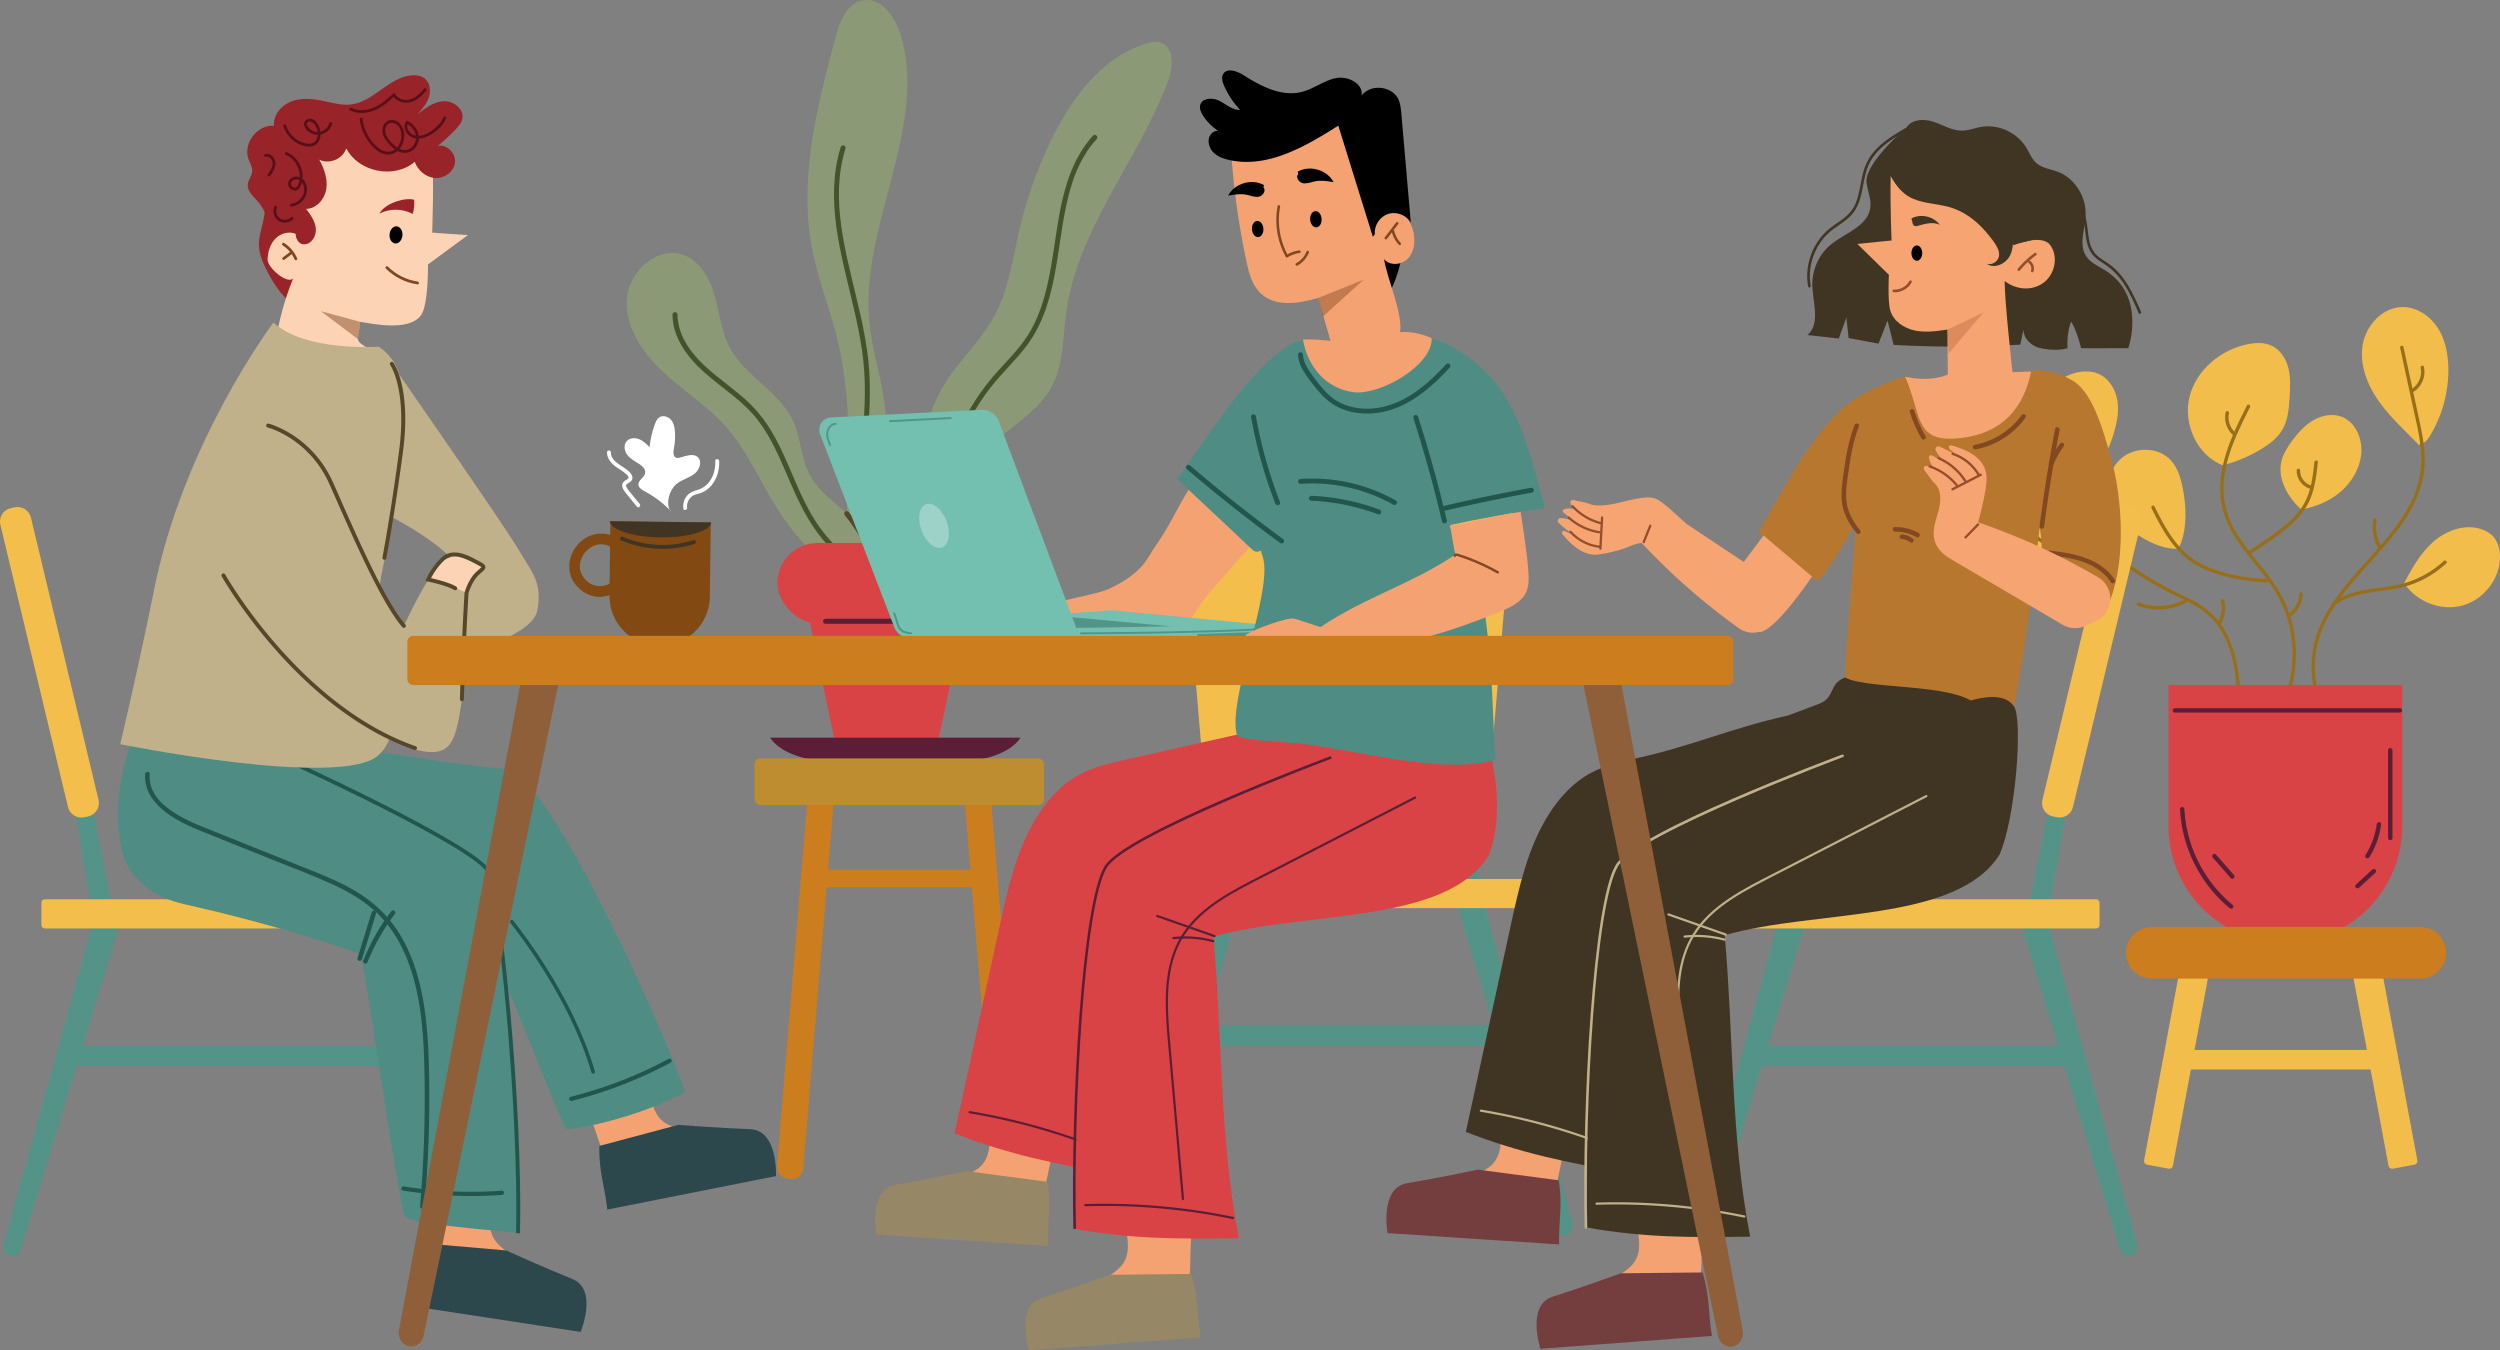 <svg id="Layer_2" data-name="Layer 2" xmlns="http://www.w3.org/2000/svg" viewBox="0 0 1921.76 1037.97"><rect x="0" y="0" width="1921.76" height="1037.97" fill="#808080" stroke="none"/><defs><style>.cls-10,.cls-11,.cls-12,.cls-13,.cls-14,.cls-15,.cls-16,.cls-17,.cls-18,.cls-19,.cls-20,.cls-21,.cls-22,.cls-27,.cls-28,.cls-29,.cls-30,.cls-31,.cls-33,.cls-34,.cls-35,.cls-36,.cls-37,.cls-4,.cls-6,.cls-7,.cls-8,.cls-9{stroke-width:0}.cls-29{fill:#804821}.cls-35{fill:#fff}.cls-6{fill:#f4a272}.cls-7{fill:#753e3e}.cls-8{fill:#73bfb0}.cls-9{fill:#4f8c83}.cls-10{fill:#2d484c}.cls-11{fill:#56472a}.cls-12{fill:#539388}.cls-13{fill:#982329}.cls-14{fill:#968766}.cls-15{fill:#5b1e36}.cls-16{fill:#590f17}.cls-17{fill:#3f3522}.cls-18{fill:#43542a}.cls-19{fill:#22564d}.cls-20{fill:#cc7d1d}.cls-21{fill:#da4345}.cls-22{fill:#c0b18a}.cls-27{fill:#8f5f3a}.cls-28{fill:#976f1a}.cls-30{fill:#934e2c}.cls-31{fill:#824821}.cls-33{fill:#f2bd4b}.cls-34{fill:#f3be4b}.cls-36{fill:#fcd3b5}.cls-37{fill:#f6a472}</style></defs><g id="_ÎÓÈ_1" data-name="—ÎÓÈ_1"><path d="M713.16 439.85c-6.89-48.55-12.96-101.54 12.31-143.56 11.53-19.18 28.86-34.51 39.37-54.27 10.44-19.63 13.41-42.21 18.4-63.87a334.61 334.61 0 0 1 24.07-68.95c15.47-32.41 38.61-64.2 72.73-75.4 4-1.31 8.39-2.31 12.36-.93 10.51 3.66 9.39 18.87 5.5 29.31-22.67 60.88-69.29 113.15-78.21 177.5-2.73 19.71-1.99 40.7-11.62 58.11-13.94 25.19-46.05 36.28-59.45 61.76-7.47 14.21-8.01 30.88-10.91 46.67-3.68 20.06-11.44 39.37-22.66 56.41-22.63-9.7-47.11-21.11-57.73-43.32-7.86-16.44-6.45-35.56-5.64-53.76 1.62-36.09.18-72.61-8.7-107.62-5.62-22.15-14.17-43.54-18.57-65.97-10.59-54.07 3.61-109.57 17.72-162.82 3.21-12.1 8.55-26.32 20.83-28.78 14.15-2.83 25.17 12.42 29.3 26.24 21.47 71.77-31.23 146.49-23.99 221.05 2.35 24.22 11.02 47.56 12.49 71.85 1.85 30.54-7.4 63.3 6.48 90.57 6.6 12.96 18 23.44 22.23 37.35s-4.7 33.36-19.07 31.12c-5.12-.8-9.4-4.17-13.43-7.42-28.02-22.61-56.48-45.69-76.55-75.58-14.96-22.29-24.99-47.98-42.87-68.01-14.25-15.96-32.76-27.47-48.36-42.11-15.6-14.64-28.82-34.39-27.29-55.73 1.52-21.34 23.88-41.24 43.86-33.59 12.79 4.89 20 18.5 23.7 31.69 3.69 13.18 5.09 27.21 11.51 39.31 11.78 22.19 38.34 33.96 48.77 56.81 5.82 12.75 5.9 27.62 12.22 40.13 7.51 14.84 22.53 24.08 34.41 35.72 22.62 22.18 34.2 55.12 30.43 86.57l26.35-46.46Z" fill="#8c9976" stroke-width="0"/><path class="cls-18" d="M840.23 104.24c-14.7 16.11-21.38 37.08-25.42 58.1-4.21 21.9-5.94 44.32-12.02 65.84-2.94 10.41-6.97 20.54-12.79 29.69-7.39 11.61-17.59 20.99-26.47 31.4-16.18 18.99-28.22 41.38-35.51 65.22-7.32 23.92-9.88 49.39-7.07 74.26.34 3.01.76 6 1.24 8.99.4 2.45 4.13 1.41 3.73-1.03-3.98-24.48-2.55-49.75 3.71-73.73 6.21-23.79 17.17-46.46 32.4-65.81 8.35-10.6 18.3-19.83 26.51-30.54 6.86-8.94 11.89-19.01 15.55-29.64 7.13-20.74 9.22-42.77 12.79-64.29 3.46-20.88 8.29-42.38 21.11-59.72 1.55-2.09 3.22-4.09 4.98-6.01 1.68-1.84-1.05-4.58-2.74-2.74ZM646.24 113.12c-6.17 19.9-6.16 40.83-3.34 61.3 2.92 21.19 8.61 41.86 13.43 62.66 2.43 10.5 4.67 21.05 6.25 31.71 1.66 11.21 2.34 22.51 2.23 33.84-.23 23.21-3.23 46.33-2.63 69.55.53 20.26 3.78 40.96 13.34 59.05 1.19 2.25 2.49 4.45 3.87 6.6 1.34 2.09 4.7.15 3.34-1.95-11.03-17.15-15.33-37.49-16.44-57.62-1.25-22.69 1.48-45.33 2.21-67.98.37-11.38.18-22.75-1.1-34.07-1.19-10.56-3.12-21.02-5.38-31.39-4.51-20.77-10.32-41.27-13.97-62.22-3.49-20.06-4.86-40.85-.18-60.85.6-2.56 1.3-5.1 2.08-7.61.74-2.39-3-3.41-3.73-1.03ZM516.93 241.84c.13 17.94 11.83 33.23 24.71 44.61 13.85 12.24 29.99 22.01 41.28 36.94 10.44 13.8 17.03 29.98 23.82 45.76 6.88 15.99 14.24 31.76 25.45 45.24 11 13.23 24.95 24.11 40.5 31.5 1.97.94 3.98 1.82 5.99 2.65.97.4 2.13-.43 2.38-1.35.31-1.11-.38-1.98-1.35-2.38-15.62-6.48-29.73-16.51-41.13-28.97-5.72-6.25-10.67-13.12-14.92-20.46-4.29-7.41-7.91-15.19-11.34-23.03-6.83-15.59-12.98-31.67-22.48-45.89-4.95-7.41-10.81-14.04-17.47-19.96-6.95-6.17-14.47-11.65-21.69-17.5-13.12-10.63-26.42-23.84-29.37-41.21-.33-1.97-.48-3.96-.49-5.96-.02-2.49-3.89-2.5-3.87 0Z"/><path class="cls-11" d="M649.51 396.2c11.39 14.21 20.04 30.65 25.39 48.05 1.52 4.94 2.77 9.96 3.76 15.04.2 1.03 1.43 1.61 2.38 1.35 1.07-.29 1.55-1.35 1.35-2.38-1.79-9.15-4.44-18.13-7.92-26.78-3.51-8.72-7.8-17.12-12.87-25.04-2.88-4.49-6.01-8.82-9.35-12.98-.65-.82-2.06-.68-2.74 0-.81.81-.66 1.92 0 2.74Z"/><rect class="cls-21" x="597.59" y="417.39" width="167.68" height="61.78" rx="30.89" ry="30.89"/><path class="cls-21" d="M741 474.75H621.86l22.06 105.9h75.02L741 474.75z"/><path class="cls-15" d="M634.6 479.5h98.01c2.49 0 2.5-3.87 0-3.87H634.6c-2.49 0-2.5 3.87 0 3.87ZM591.91 567.07h192.55c-6.97 11.01-26.83 18.46-49.23 18.46h-93.98c-21.24 0-40.33-6.71-48.16-16.92l-1.18-1.54Z"/><path class="cls-20" d="m607.28 906.29-2.96-.55c-4.72-.88-7.83-5.42-6.95-10.14l23.35-281.48 20.04 3.74-23.35 281.48c-.88 4.72-5.42 7.83-10.14 6.95ZM775.2 906.29l2.96-.55c4.72-.88 7.83-5.42 6.95-10.14l-23.35-281.48-20.04 3.74 23.35 281.48c.88 4.72 5.42 7.83 10.14 6.95Z"/><path class="cls-20" d="M617.9 668.45h142.07v13.59H617.9z"/><rect x="579.96" y="582.97" width="222.56" height="35.9" rx="4.44" ry="4.44" fill="#bd8d30" stroke-width="0"/><path class="cls-12" d="M9.52 965.68c-4.38 0-7.65-4.36-6.78-9.01L71.1 710.1h21.02L16.27 959.82c-.71 3.43-3.51 5.87-6.75 5.87ZM47.46 524.59c-3.36 0-5.88 3.34-5.2 6.92L69.42 693.6h16.13L52.64 529.09c-.54-2.63-2.7-4.5-5.18-4.5Z"/><rect class="cls-34" x="31.82" y="691.29" width="287.02" height="22.42" rx="2.54" ry="2.54"/><path class="cls-34" d="m23.87 398.24 51.95 216.92c1.17 5.75-2.55 11.35-8.29 12.51l-2.85.58c-5.75 1.17-11.35-2.55-12.51-8.29L.21 403.05c-1.17-5.75 2.55-11.35 8.29-12.51l2.85-.58c5.75-1.17 11.35 2.55 12.51 8.29Z"/><path class="cls-12" d="M54.77 803.79H296.8v15.62H54.77z"/><path class="cls-33" d="M1661.28 747.79h22.54v147.49c0 1.54-1.25 2.79-2.79 2.79h-16.96c-1.54 0-2.79-1.25-2.79-2.79V747.79Z" transform="rotate(10.58 1672.357 822.834)"/><path class="cls-33" d="M1825.41 747.79h16.96c1.54 0 2.79 1.25 2.79 2.79v147.49h-22.54V750.58c0-1.54 1.25-2.79 2.79-2.79Z" transform="rotate(169.42 1833.883 822.953)"/><path class="cls-33" d="M1672.14 807.07h165.3v15.03h-165.3zM1708.95 357.81c-20.01-7.56-31.01-31.91-25.88-52.68 5.13-20.77 24.18-36.6 45.19-40.62 5.98-1.14 12.42-1.39 17.94 1.18 6.76 3.15 11.11 10.12 12.91 17.35 1.8 7.24 1.39 14.81.93 22.26-.53 8.72-1.24 17.82-5.73 25.31-3.59 5.98-9.29 10.39-15.22 14.07-9.07 5.64-18.98 9.93-29.3 12.68l-.85.46ZM1769.65 392.42c-10.59-9.69-19.2-23.83-15.93-37.8 1.37-5.86 4.71-11.06 8.31-15.89 4.49-6.04 9.6-11.82 16.1-15.62 6.5-3.8 14.61-5.42 21.68-2.84 11.24 4.1 16.66 17.68 15.19 29.55-1.34 10.85-7.3 20.87-15.56 28.04-8.26 7.16-18.69 11.57-29.44 13.56l-.35 1.01ZM1591.69 375.27c-15.61-11.28-26.93-29.6-26.36-48.86.58-19.25 15.05-38.19 34.16-40.63 4.63-.59 9.47-.23 13.75 1.64 8.02 3.51 13.07 11.97 14.43 20.62 1.36 8.65-.47 17.48-3.04 25.85-5.25 17.1-15.44 34.76-32.6 39.82l-.35 1.57ZM1571.99 417.65c.99-2.56.61-5.43.02-8.12-4.11-18.91-17.93-35.43-35.82-42.8-8.45-3.48-18.6-4.85-26.42-.1-7.76 4.72-11.29 14.61-10.41 23.65.89 9.04 5.5 17.31 10.98 24.56 7.28 9.64 16.83 18.31 28.59 21.05 11.77 2.74 25.85-2.09 30.69-13.16.95-2.18 1.53-4.51 2.38-6.73l-.03 1.63ZM1675.02 421.74c-10.43.77-20.54-3.72-29.48-9.15-8.54-5.19-16.74-11.62-21.45-20.44-6.72-12.56-4.61-29.64 5.9-39.26 10.52-9.61 28.8-9.69 38.53.71 5.66 6.05 8.02 14.43 9.53 22.57 2.52 13.56 3.16 27.85-1.35 40.88-.53 1.55-1.28 3.22-2.78 3.87l1.08.81ZM1847.06 450.06c6.41-12.06 13.03-24.4 23.25-33.45 10.22-9.05 24.98-14.27 37.82-9.6 3.12 1.14 6.08 2.85 8.34 5.29 3.95 4.28 5.37 10.38 5.3 16.21-.21 16.81-12.75 32.59-28.97 36.99-16.22 4.4-34.79-2.7-44.28-16.57l-1.45 1.13ZM1859.73 342.34c-10.65-11.09-22.28-21.38-31.16-33.93-8.88-12.55-14.89-28.04-12.39-43.21 2.49-15.17 15.39-29.16 30.77-29.18 10.93-.01 21.1 6.88 27 16.08 5.9 9.2 8 20.39 8.12 31.32.21 18.4-4.94 36.83-14.66 52.45-1.57 2.53-3.91 5.3-6.87 4.89l-.81 1.57Z"/><path class="cls-28" d="M1793.09 559.64c-12.06-20.13-17.29-44.88-10.73-67.76 4.93-17.2 15.67-31.95 27.09-45.43 11.67-13.77 24.46-26.63 35.14-41.22 10.32-14.1 18.3-30.15 19.22-47.87.7-13.43-2.42-26.69-5.24-39.72l-8.85-40.91c-.72-3.34-1.44-6.67-2.17-10.01-.36-1.66-2.91-.96-2.55.7l8.85 40.91c2.89 13.36 6.51 26.85 7.28 40.55.56 9.95-.87 19.75-4.31 29.1-2.99 8.11-7.34 15.66-12.26 22.75-10.35 14.89-23.19 27.82-34.99 41.52-11.58 13.44-22.64 27.92-28.49 44.88-7.5 21.76-4.47 45.68 5.52 66.14 1.28 2.63 2.69 5.2 4.19 7.71.87 1.46 3.16.13 2.28-1.34ZM1722.63 551.78c-.07-17.07-.63-34.57-5.54-51.05-2.32-7.76-5.67-15.3-10.52-21.82-5.54-7.45-12.73-12.95-20.9-17.28-4.69-2.48-9.53-4.67-14.27-7.06-4.8-2.42-9.54-4.97-14.2-7.64-9.24-5.31-18.21-11.12-26.8-17.43-7.86-5.77-15.41-12.11-21.67-19.63-6.26-7.52-10.8-16.23-13.14-25.74-4.87-19.8-.91-40.67 3.64-60.14.56-2.39 1.14-4.78 1.72-7.17.4-1.65-2.15-2.36-2.55-.7-4.77 19.52-9.52 39.96-6.92 60.17 1.26 9.83 4.38 19.32 9.71 27.71 5.17 8.14 12.03 15.08 19.43 21.21 7.93 6.57 16.46 12.44 25.17 17.93 9.15 5.76 18.62 11 28.35 15.72 8.97 4.35 18.11 8.57 25.25 15.71 5.76 5.75 10.02 12.84 12.96 20.4 6.22 15.98 7.33 33.52 7.6 50.49.03 2.11.05 4.22.06 6.33 0 1.7 2.65 1.71 2.65 0ZM1746.28 560.22c10.02-13.35 16.02-29.39 17.96-45.93 1.93-16.51-.31-33.56-6.79-48.88-6.65-15.7-18.14-28.34-28.44-41.68-5.11-6.62-9.97-13.51-13.6-21.07-3.94-8.19-6.06-17.08-6.15-26.17-.19-20.05 8.23-39.17 16.95-56.81 1.1-2.23 2.22-4.45 3.35-6.67.77-1.51-1.51-2.86-2.28-1.34-8.94 17.61-17.94 35.99-20.19 55.86-1.07 9.45-.34 19.11 2.66 28.17 2.6 7.84 6.72 15.07 11.42 21.83 9.65 13.87 21.75 26.04 29.96 40.9 8.08 14.62 11.7 31.49 11.06 48.14-.64 16.65-5.56 33.18-14.63 47.2a89.622 89.622 0 0 1-3.57 5.1c-1.02 1.36 1.27 2.68 2.28 1.34Z"/><path class="cls-28" d="M1546.54 400.06c18.37 14.98 38.16 30.75 62.73 32.73 6.63.53 13.36-.08 19.73-2.05 1.62-.5.93-3.06-.7-2.55-11.08 3.42-22.93 2.43-33.86-1.08-11.06-3.55-21.06-9.72-30.36-16.57-5.36-3.94-10.51-8.15-15.66-12.35-1.31-1.07-3.19.79-1.87 1.87ZM1730.33 425.69c10.33-6.83 20.94-13.58 30.22-21.82 4.18-3.71 8.04-7.83 11.14-12.5 3.25-4.89 5.46-10.36 6.9-16.03 1.68-6.59 2.42-13.37 3.15-20.11.18-1.69-2.46-1.68-2.65 0-1.24 11.42-2.61 23.27-8.72 33.27-5.8 9.48-14.79 16.51-23.7 22.89-5.8 4.15-11.75 8.09-17.69 12.02-1.41.94-.09 3.23 1.34 2.28ZM1742.42 445.07c-7.93-.29-15.83-1.21-23.61-2.81-7.41-1.52-14.83-3.53-21.8-6.49-6.48-2.75-12.45-6.46-17.57-11.3-4.82-4.55-8.86-9.82-12.42-15.39-4.06-6.35-7.5-13.06-10.86-19.8-.76-1.52-3.04-.19-2.28 1.34 6.05 12.17 12.52 24.51 22.18 34.25a60.218 60.218 0 0 0 17.29 12.15c6.96 3.25 14.39 5.46 21.86 7.16 8.93 2.03 18.06 3.2 27.21 3.54 1.7.06 1.7-2.58 0-2.65ZM1794.71 465.4c9.38-7.31 21.56-9.13 33-10.72 5.96-.83 11.94-1.6 17.81-2.97a77.168 77.168 0 0 0 17.48-6.41 77.159 77.159 0 0 0 17.43-12.22c1.25-1.16-.62-3.03-1.87-1.87a74.642 74.642 0 0 1-32.91 17.75c-11.6 2.84-23.67 3.14-35.22 6.21-6.36 1.69-12.39 4.31-17.59 8.36-1.34 1.05.54 2.91 1.87 1.87Z"/><path class="cls-21" d="M1666.93 526.62h179.67v108.42c0 49.58-40.25 89.84-89.84 89.84-49.58 0-89.84-40.25-89.84-89.84V526.62Z"/><path class="cls-15" d="M1844.79 547.8h-172.95c-1.09 0-1.65-.85-1.65-1.7s.57-1.7 1.65-1.7h172.95c1.09 0 1.65.85 1.65 1.7s-.57 1.7-1.65 1.7ZM1715.04 698.51c-.39 0-.78-.14-1.11-.41-4.94-4.05-9.52-8.59-13.6-13.49-14.74-17.68-23.46-39.89-24.54-62.54-.05-1.09.76-1.63 1.54-1.67.86-.05 1.8.52 1.85 1.63.3 6.2 1.19 12.42 2.65 18.47 5.21 21.62 17.45 41.2 34.44 55.14.45.37.65.86.57 1.38-.1.59-.56 1.13-1.18 1.36-.21.08-.42.12-.63.12ZM1715.95 675.55c-.43 0-.83-.19-1.15-.56l-13.81-15.73c-.75-.85-.45-1.92.2-2.49.58-.51 1.52-.68 2.23.13l13.81 15.73c.42.48.55 1.09.35 1.68-.21.62-.74 1.1-1.34 1.22-.1.02-.2.03-.29.03ZM1837.41 645.83c-.84 0-1.7-.57-1.7-1.65v-67.49c0-2.17 3.4-2.17 3.4 0v67.49c0 1.09-.85 1.65-1.7 1.65ZM1819.89 659.77h-.07c-.64-.03-1.26-.41-1.54-.96-.26-.5-.23-1.06.1-1.57 4.56-7.21 7.54-15.4 8.62-23.69.09-.65.49-1.18 1.1-1.43.61-.25 1.31-.19 1.78.17.41.31.59.79.51 1.36-1.19 9.16-4.25 17.68-9.09 25.33-.32.51-.83.79-1.4.79ZM1812.26 682.87c-.17 0-.33-.03-.5-.08-.62-.19-1.11-.71-1.24-1.32-.12-.55.06-1.07.5-1.48l12.65-11.61c.82-.75 1.88-.49 2.45.14.53.58.73 1.54-.07 2.28l-12.65 11.61c-.33.3-.73.46-1.14.46Z"/><path class="cls-28" d="M1765.46 361.55c-.21 6.37 4.26 12.43 10.37 14.19 1.64.47 2.34-2.08.7-2.55-5.02-1.44-8.59-6.44-8.42-11.64.06-1.7-2.59-1.7-2.65 0ZM1860.74 282.73c1.34 5.98-1.3 12.6-6.41 15.99-1.41.94-.09 3.23 1.34 2.28 6.13-4.07 9.24-11.79 7.63-18.97-.37-1.66-2.92-.96-2.55.7ZM1710.86 316.96c-1.36 6.18.64 12.86 5.28 17.18 1.24 1.16 3.12-.71 1.87-1.87-3.93-3.67-5.76-9.33-4.6-14.61.37-1.66-2.18-2.37-2.55-.7ZM1602.13 339.78c-1.97 3.94-5.07 7.02-9.02 8.97-.64.32-.82 1.22-.47 1.81.38.65 1.17.79 1.81.47 4.28-2.11 7.84-5.66 9.97-9.92.32-.64.17-1.43-.47-1.81-.59-.34-1.49-.17-1.81.47ZM1707.23 462.15c1.38 5.74.37 11.86-2.74 16.87-.9 1.45 1.39 2.78 2.28 1.34 3.48-5.61 4.56-12.5 3.01-18.91-.4-1.65-2.95-.95-2.55.7ZM1643.25 465.57c11.92 4.6 25.61 3.74 36.9-2.19 1.51-.79.17-3.08-1.34-2.28-10.71 5.62-23.6 6.28-34.86 1.92-1.59-.61-2.28 1.94-.7 2.55ZM1767.5 456.46c-.25 5.92-3.19 11.46-7.83 15.12-.56.44-.46 1.41 0 1.87.55.55 1.31.44 1.87 0 5.18-4.08 8.33-10.42 8.61-16.99.07-1.7-2.57-1.7-2.65 0ZM1824.41 399.35c-1.45 7.63-.07 15.59 3.96 22.24.88 1.46 3.17.13 2.28-1.34-3.64-6.03-5-13.28-3.69-20.21.32-1.66-2.23-2.38-2.55-.7Z"/><path class="cls-20" d="M1860.46 752.24h-206.37c-10.96 0-19.84-8.88-19.84-19.84s8.88-19.84 19.84-19.84h206.37c10.96 0 19.84 8.88 19.84 19.84s-8.88 19.84-19.84 19.84Z"/><path class="cls-12" d="M933.85 596.89h15.62v81.98h-15.62zM1121.23 596.89h15.62v81.98h-15.62zM870.93 950.06c-4.38 0-7.65-4.36-6.78-9.01l68.36-246.57h21.02L877.68 944.2c-.71 3.43-3.51 5.87-6.75 5.87ZM1202.19 950.06c4.38 0 7.65-4.36 6.78-9.01l-68.36-246.57h-21.02l75.85 249.72c.71 3.43 3.51 5.87 6.75 5.87Z"/><rect class="cls-34" x="892.87" y="675.67" width="287.02" height="22.42" rx="2.54" ry="2.54" transform="rotate(180 1036.375 686.885)"/><path class="cls-34" d="M924.98 374.37h220.72c9.94 0 17.75 8.5 16.91 18.4l-16.64 196.39c-.74 8.78-8.09 15.53-16.91 15.53H941.63c-8.82 0-16.16-6.75-16.91-15.53l-16.64-196.39c-.84-9.9 6.97-18.4 16.91-18.4Z"/><path d="M929.86 386.22c-3.51-.37-6.53 2.37-7.81 5.44-1.71 4.1-.6 8.86.64 12.93.35 1.16-1.4 1.87-1.76.71-1.43-4.7-2.62-10.15-.43-14.82 1.73-3.68 5.43-6.58 9.64-6.13 1.21.13.93 2-.28 1.88Z" fill="#8e7b54" stroke-width="0"/><path class="cls-12" d="M914.33 788.17h242.03v15.62H914.33zM1304.98 965.68c-4.38 0-7.65-4.36-6.78-9.01l68.36-246.57h21.02l-75.85 249.72c-.71 3.43-3.51 5.87-6.75 5.87ZM1636.23 965.68c4.38 0 7.65-4.36 6.78-9.01l-68.36-246.57h-21.02l75.85 249.72c.71 3.43 3.51 5.87 6.75 5.87ZM1598.29 524.59c3.36 0 5.88 3.34 5.2 6.92l-27.16 162.09h-16.13l32.91-164.51c.54-2.63 2.7-4.5 5.18-4.5Z"/><rect class="cls-34" x="1326.91" y="691.29" width="287.02" height="22.42" rx="2.54" ry="2.54" transform="rotate(180 1470.425 702.5)"/><path class="cls-34" d="m1621.89 398.24-51.95 216.92c-1.17 5.75 2.55 11.35 8.29 12.51l2.85.58c5.75 1.17 11.35-2.55 12.51-8.29l51.95-216.92c1.17-5.75-2.55-11.35-8.29-12.51l-2.85-.58c-5.75-1.17-11.35 2.55-12.51 8.29Z"/><path class="cls-12" d="M1348.37 803.79h242.03v15.62h-242.03z"/><path d="M439.66 425.61c3.12-7.15 9.63-13.12 17.35-14.86 3.89-.87 8.2-.71 12.08.53l.13-10.6 77.13.92-.68 56.93c-.25 21.3-17.73 38.36-39.02 38.1-21.3-.25-38.36-17.73-38.1-39.02v-.09c-1.96.65-4 1.07-6.07 1.24-8.31.66-16.11-3.85-20.83-10.48-4.74-6.66-5.19-15.3-1.97-22.68Zm6.16 11.05c0 .08 0 .2.01.31 0 .05.02.1.03.19.08.43.15.85.25 1.28.16.69.36 1.36.6 2.03.02.06.08.21.13.32.2.43.39.83.59 1.21.36.67.75 1.32 1.19 1.95.07.11.15.21.23.32.3.34.57.68.86 1.01.51.56 1.06 1.1 1.63 1.6.14.13.48.39.55.46.27.2.53.39.81.58.63.42 1.29.81 1.96 1.16.11.05.63.3.77.37.28.1.53.2.78.29.72.25 1.45.45 2.19.61.22.05 1.1.15.64.11.34.04.68.07 1.03.09.88.05 1.75.01 2.63-.05.18-.03.47-.07.53-.08.43-.08.86-.17 1.29-.27.75-.18 1.48-.43 2.21-.68-.02 0 .63-.26.83-.36.35-.17.7-.35 1.04-.54l.34-28.33c-.23-.14-.47-.29-.71-.42-.13-.07-.26-.13-.39-.2-.2-.11-.29-.17-.3-.19-.5-.23-1.15-.36-1.63-.49-.34-.09-.68-.18-1.03-.25-.15-.03-.3-.06-.44-.09-.02 0-.03 0-.05-.01-.63-.05-1.25-.13-1.88-.14-.7-.02-1.78-.15-2.44.1 0 0 .82-.16.35-.04-.14.04-.3.05-.45.07-.35.06-.69.13-1.04.21-.76.18-1.49.41-2.22.67-.14.06-.24.1-.35.15-.34.16-.68.32-1.01.5-.71.38-1.41.8-2.07 1.25-.05.03-.17.12-.27.18-.02.02-.05.03-.06.04-.29.24-.59.48-.87.73-.61.53-1.19 1.1-1.74 1.7-.26.28-.49.57-.74.85-.08.11-.16.21-.24.32-.48.65-.92 1.33-1.32 2.03-.19.33-.37.66-.54.99-.04.08-.19.38-.29.59-.06.15-.29.69-.32.78-.15.4-.29.81-.41 1.22a23.648 23.648 0 0 0-.56 2.32c-.05.5-.1.97-.12 1.45-.03.69-.02 1.39.02 2.08Z" fill="#824913" stroke-width="0"/><path class="cls-17" d="M546.76 401.62c-.84 6.62-18.06 11.72-39.13 11.47-21.07-.25-38.16-5.76-38.84-12.4l77.97.93Z"/><path class="cls-35" d="M515.35 392.98c-3.81-6.15-.88-16.21 4.63-20.9 3.95-3.36 9.34-4.53 13.53-7.59 4.19-3.06 6.67-9.87 2.71-13.22-3.67-3.11-9.12-.57-13.8.54-.83.2-1.71.34-2.52.08-2.61-.83-2.4-4.52-1.88-7.2.78-3.97 1.07-8.04.87-12.08-.17-3.49-.79-7.16-3.03-9.84-2.24-2.68-6.53-3.9-9.32-1.8-1.44 1.09-2.24 2.82-2.9 4.5-2.3 5.83-3.74 12-4.27 18.25-2.47-2.46-5.04-4.98-8.3-6.22-3.26-1.23-7.42-.81-9.58 1.92-2.23 2.83-1.56 7.13.55 10.04 2.11 2.92 5.33 4.79 8.42 6.65 2.89 1.74 6.16 4.43 5.46 7.73-.72 3.36-5.34 5.2-5.19 8.64.11 2.48 2.66 4.02 4.85 5.19 7.41 3.98 14.2 9.1 20.06 15.13l-.3.17Z"/><path class="cls-17" d="M533.92 418.09c-14.21 4.59-29.65 5.05-44.14 1.44-4.12-1.03-8.15-2.4-12.05-4.09-.75-.32-1.26-1-1.02-1.86.19-.7 1.11-1.35 1.86-1.02 17.19 7.43 36.77 8.4 54.59 2.64 1.84-.59 2.59 2.31.76 2.9Z"/><path class="cls-35" d="m489.61 389.53-8.55-10.56c-2.04-2.52-4.37-6.16-1.33-8.93.93-.85 2.24-1.26 3.12-2.15 1.2-1.22-1.04-3-1.9-3.77-2.72-2.43-6.08-4.04-8.89-6.36-3.03-2.51-5.48-5.96-5.46-10.03.01-1.93 3.01-1.9 3 .04-.04 7.22 8.99 10.24 13.49 14.26 2.25 2.01 4.6 5.35 1.85 8.01-.92.89-2.18 1.3-3.12 2.15-1.3 1.17-.04 2.88.8 3.96 2.96 3.83 6.09 7.53 9.14 11.29 1.2 1.49-.93 3.59-2.14 2.09ZM525.28 390.96c-.43-3.17.26-6.36 2.12-8.99 2.15-3.03 5.07-4.37 8.57-5.32 6.04-1.63 10.27-6.2 12.36-12.02 1.19-3.31 1.68-6.78 1.51-10.29-.09-1.93 2.9-1.88 3 .04.29 5.98-1.26 12.25-4.73 17.19-1.71 2.43-3.86 4.54-6.44 6.03-1.34.77-2.79 1.35-4.28 1.78-1.75.5-3.53.85-5.07 1.87-2.86 1.89-4.59 5.55-4.13 8.96.26 1.89-2.64 2.67-2.9.76Z"/><path class="cls-6" d="M499.44 834.74c.92 9.94 2.4 21 10.18 27.27 3.73 3 8.43 4.45 13.01 5.84l23.78 7.2c15.19 4.6 31.19 9.7 41.75 21.56-3.9 4.26-10.15 5.23-15.88 5.93l-77.65 9.6c-4.47.55-9.2 1.07-13.3-.79-2.78-1.26-4.99-3.49-6.92-5.86-16.77-20.6-15.9-52.95-36.23-70.04l61.26-.72ZM380.19 922.57c-2.89 9.56-5.66 20.37-.81 29.09 2.33 4.18 6.14 7.29 9.87 10.3 6.44 5.2 12.89 10.4 19.33 15.6 12.35 9.97 25.27 20.71 30.6 35.66-5.22 2.49-11.37 1.03-16.95-.46-25.19-6.75-50.38-13.51-75.58-20.26-4.35-1.17-8.93-2.46-12.03-5.72-2.1-2.21-3.31-5.11-4.21-8.02-7.81-25.39 5.15-55.04-7.28-78.52l57.05 22.34Z"/><path class="cls-9" d="M101.05 565.6c-1.11 15.14-16.24 41.79-8.08 84.88 2.82 14.92 9.7 24.28 21.89 33.33 10.84 8.05 24.58 10.84 37.76 13.79 32.41 7.27 92.7 23.8 123.75 35.59 3.8 1.44 22.28 144.78 34.26 201.05 1.43 6.7 62.67 10.64 87.6 13.69.81-83.79-5.29-167.65-18.2-250.44-.9-5.74-1.92-11.71-5.34-16.4-3.1-4.26-7.84-6.99-12.43-9.59-55.37-31.36-110.74-62.71-166.11-94.07l-95.11-11.85Z"/><path class="cls-9" d="M192.95 566.4c35.93.22 152.02 21.38 187.86 24 4.38.32 8.85.68 12.91 2.36 6.23 2.58 10.79 7.97 14.95 13.28 51.74 65.97 119.41 232.4 117.87 233.3-23.36 13.57-63.98 25.85-90.83 28.88-2.42.27-42.8-105.59-63.84-151.76-2.72-5.97-5.61-12.07-10.39-16.58-4.08-3.85-9.26-6.28-14.34-8.65-46.33-21.58-92.65-43.16-138.98-64.74l-15.22-60.08Z"/><path class="cls-19" d="M385.81 915.28c-9.82.71-19.67.98-29.51.8-9.8-.18-19.59-.79-29.33-1.84-5.48-.59-10.94-1.33-16.38-2.2-.87-.14-1.76.22-2.01 1.14-.21.78.26 1.87 1.14 2.01 9.82 1.57 19.71 2.72 29.63 3.41 9.91.69 19.85.93 29.78.72 5.57-.12 11.13-.38 16.68-.78.88-.06 1.64-.71 1.64-1.64 0-.84-.75-1.7-1.64-1.64ZM513.89 814.01c-9.22 4.93-18.68 9.45-28.33 13.48-9.74 4.07-19.68 7.68-29.77 10.81-5.67 1.76-11.38 3.36-17.13 4.81-2.04.52-1.18 3.67.87 3.15a335.18 335.18 0 0 0 30.42-9.24c10.04-3.58 19.91-7.64 29.57-12.16 5.41-2.53 10.75-5.21 16.02-8.03 1.86-.99.21-3.82-1.65-2.82ZM457.29 823.56c-2.4-8.15-5.25-16.15-8.44-24-3.29-8.1-6.92-16.05-10.84-23.83-3.96-7.87-8.22-15.58-12.71-23.14-4.45-7.48-9.13-14.81-14.02-21.98-4.81-7.05-9.81-13.96-15.01-20.71-.62-.8-1.24-1.61-1.87-2.41-.47-.6-1.46-.51-1.95 0-.57.6-.47 1.43 0 2.03 5.11 6.54 10.03 13.24 14.76 20.09 4.91 7.1 9.61 14.34 14.08 21.74 4.51 7.46 8.8 15.08 12.8 22.84 3.96 7.69 7.66 15.53 11.01 23.53 3.24 7.73 6.14 15.63 8.62 23.66.3.98.6 1.96.89 2.95.52 1.76 3.18 1.01 2.66-.76Z"/><path class="cls-19" d="m399.74 947.98-3.03-.06c2.16-100.06-14.25-256.73-22.22-276.66-6.21-15.54-113.25-67.07-168.97-92.15l1.24-2.76c6.63 2.98 162.33 73.24 170.54 93.78 8.04 20.1 24.6 177.5 22.44 277.85Z"/><path class="cls-10" d="M460.77 880.86s-.86 10.32 2.57 27.62 3.43 21.34 3.43 21.34l129.75-25.76s1.67-35.33-19.84-36.06c-22.03-.76-55.28-3.3-55.28-3.3l-60.63 16.17ZM326.63 955.78s-4.33 9.41-7 26.84-4.05 21.23-4.05 21.23l130.76 20.01s13.61-32.64-6.36-40.67c-20.46-8.22-50.84-21.95-50.84-21.95l-62.51-5.47Z"/><path class="cls-19" d="M300.6 700.69a158.806 158.806 0 0 0-17.51 28.88 165.76 165.76 0 0 0-3.89 8.99c-.35.88.38 1.93 1.23 2.16 1 .27 1.81-.34 2.16-1.23 4.11-10.29 9.35-20.14 15.53-29.33 1.76-2.62 3.61-5.19 5.52-7.7.57-.75.12-1.96-.63-2.4-.9-.53-1.82-.13-2.4.63ZM285.68 701.33l-10.83 35.14c-.67 2.16 2.72 3.09 3.38.93l10.83-35.14c.67-2.16-2.72-3.09-3.38-.93Z"/><path class="cls-19" d="M111.59 595.03c-.95 11.92 6.17 21.84 15.18 28.87 10.63 8.29 23.18 13.09 35.56 18.06 16.22 6.51 32.44 13.03 48.66 19.54 15.16 6.09 30.54 11.79 45.37 18.65 13.33 6.16 26.1 13.73 36.27 24.47 8.95 9.45 15.66 20.84 20.43 32.92 9.77 24.76 12.22 51.83 13.03 78.22 1.01 33.01.18 66.03-2.16 98.97-.3 4.23-.62 8.46-.96 12.68-.18 2.25 3.33 2.24 3.51 0 2.68-33.27 3.99-66.61 3.4-99.99-.48-27.18-1.84-54.9-9.99-81.04-3.82-12.24-9.2-24.1-16.73-34.51-8.31-11.48-19.03-20.62-31.28-27.7-13.34-7.7-27.83-13.16-42.08-18.88-16.22-6.51-32.44-13.03-48.66-19.54-8.21-3.3-16.42-6.6-24.64-9.89-5.88-2.36-11.68-4.86-17.22-7.94-9.82-5.46-20.53-13.23-23.52-24.69-.7-2.69-.87-5.42-.65-8.19.18-2.25-3.33-2.24-3.51 0Z"/><path class="cls-13" d="M202.84 154.71c2.99 11.03-4.04 22.34-3.8 33.76.15 7.25 3.23 14.1 6.6 20.53 5.93 11.3 13.52 22.54 25.02 28.08 5.7-25.47 11.4-50.93 17.09-76.4.38-1.71.29-4.16-1.44-4.41l-43.47-1.57Z"/><path class="cls-36" d="M332.21 178.81s1.66-43.4-.23-60l-97.68-6.23-6.18 67.6c-5.18-2.85-12.06-1.11-16.25 3.07-4.19 4.18-5.99 10.27-6.19 16.18-.22 6.62 16.08 19.87 19.74 14.35.29-.2-10.85 24.53-13.58 51.65-.41 4.05 7.81 13.73 8.75 15.18 2.97 4.59 7.4 8.02 11.99 10.99 14.57 9.4 31.66 14.86 48.98 15.65 4.1.19 8.4.07 11.98-1.94 7.48-4.19 8.55-15.2 4.52-22.77-4.03-7.57-11.58-12.5-18.82-17.09-4.41-2.8-4.08-4.76-4.15-4.83l1.81-13.21c7.52 1 36.85 7.98 46.62-4.91 5.89-7.78 5.46-39.21 5.46-39.21l30.76-22.61c-.42.12-27.51-1.86-27.51-1.86Z"/><path fill="#804821" stroke-width="0" opacity=".47" d="m276.88 247.39-30.27-8.19 28.54 21.49 1.73-13.3z"/><path class="cls-29" d="M218.43 186.77c4.37 2.81 7.88 6.89 9.96 11.66.23.54.13 1.18-.42 1.48-.48.26-1.24.12-1.48-.42-1.93-4.44-5.11-8.23-9.19-10.86-1.18-.76-.05-2.62 1.13-1.86Z"/><path class="cls-29" d="M217.32 197.95c1.9-1.44 3.8-2.89 5.7-4.33.45-.34 1.12-.45 1.54.03.35.4.46 1.17-.03 1.54-1.9 1.44-3.8 2.89-5.7 4.33-.45.34-1.12.45-1.54-.03-.35-.4-.46-1.17.03-1.54ZM298.18 204.94c6.15 6.14 14.25 10.24 22.86 11.49 1.37.2 1.32 2.38-.07 2.18-9.19-1.33-17.78-5.59-24.36-12.15-.99-.99.58-2.5 1.57-1.51Z"/><path class="cls-13" d="M227.73 179.27c-1.38.66.58 8.76 6.23 8.56 5.66-.19 9.39-6.66 8.83-12.29-.57-5.63-4.1-10.46-7.51-14.98 7.9-.04 14.32-7.44 15.54-15.24s-1.64-15.68-5.41-22.62c7.61 3.97 18.31-.56 20.76-8.79 9.23 18.43 37.03 23.96 52.62 10.47 2.47 6.68 8.74 12.09 15.85 12.48 7.11.4 14.38-5 15.11-12.08s-6.31-14.16-13.26-12.64c4.82-3.88 9.38-8.08 13.65-12.56 2.33-2.45 4.67-5.16 5.29-8.48 1.4-7.46-7.01-13.78-14.58-13.3-7.57.48-14.04 5.4-19.99 10.11 3.52-3.93 7.13-8.02 8.81-13.02 1.68-5 .93-11.22-3.18-14.53-2.75-2.2-6.5-2.77-10.01-2.48-17.44 1.39-29.36 20.42-46.74 22.45-6.25.73-12.5-.86-18.64-2.21-8.5-1.87-17.49-3.27-25.78-.63-8.29 2.64-15.53 10.49-14.66 19.15-12.76-1.05-23.98 13.62-19.64 25.66 1.14 3.16 3.15 6.22 2.86 9.57-.31 3.53-3.12 6.46-3.44 9.99-.44 4.96 3.98 8.78 7.31 12.48 7.46 8.29 10.8 20.11 8.76 31.08 7.25-1.62 7.09-7.37 14.34-8.99l6.86 2.83Z"/><path class="cls-4" d="M309.35 180.99c-.31 3.64-2.78 6.41-5.51 6.17-2.73-.23-4.69-3.37-4.38-7.02.31-3.64 2.78-6.41 5.51-6.17 2.73.23 4.69 3.37 4.38 7.02Z"/><path class="cls-13" d="M318.35 153.54c.36 3.67-.02 7.41-1.09 10.94-7.83-4.26-17.78-4.35-25.69-.24 3.01-4.99 8.52-7.95 14.08-9.68 3.85-1.2 7.96-1.93 11.92-1.17l.79.16Z"/><path class="cls-16" d="M278.65 91.31c.6 4.7 2.11 9.22 4.49 13.31 2.2 3.78 5.15 7.44 8.85 9.85 3.31 2.15 7.4 3.05 10.94.88 3.26-2 5.21-5.93 5.58-9.66.39-3.89-.8-8.84-4.65-10.65-1.66-.78-3.72-.9-5.3.13-1.59 1.04-2.34 2.99-2.43 4.82-.21 4.41 3.32 8.28 6.32 11.12 2.81 2.65 6.67 5.12 10.69 4.01 4.09-1.13 6.81-5.45 6.65-9.59-.18-4.6-3.45-8.57-7.4-10.62l1.5-.36c-2.47 3.99 1.5 8.83 5.47 9.65 5.71 1.17 11.68-2.69 15.75-6.3 2.43-2.16 4.53-4.73 5.81-7.74.54-1.28 2.63-.67 2.09.62-2.61 6.16-8.15 11.1-14.15 13.91-3.11 1.46-6.55 2.29-9.98 1.63-2.72-.53-5.05-2.28-6.51-4.6-1.57-2.51-1.94-5.71-.34-8.29.32-.52.97-.64 1.5-.36 4.15 2.16 7.54 6.21 8.28 10.91.72 4.58-1.26 9.2-5.07 11.84-3.98 2.76-8.91 1.92-12.74-.66-2.01-1.36-3.77-3.07-5.37-4.88-1.84-2.09-3.53-4.43-4.29-7.16-1.18-4.23.58-9.72 5.32-10.69 5.07-1.04 9.18 2.95 10.5 7.52 2.52 8.71-3.62 20.5-13.81 18.67-4.88-.88-8.92-4.56-11.92-8.31-3.4-4.23-5.87-9.19-7.15-14.47-.32-1.32-.56-2.66-.74-4.01-.18-1.37 1.94-1.9 2.11-.51ZM219.91 96.36c1.54 4.9 5 9.09 9.44 11.66 3.94 2.28 10.95 4.41 13.83-.52 2.13-3.66.95-9.18-1.69-12.28-1.24-1.45-4.05-2.82-5.41-.65-.68 1.09.25 2.47.94 3.33a9.44 9.44 0 0 0 2.74 2.33c5.17 2.94 11.76.16 13.4-5.54.39-1.35 2.47-.73 2.09.62-1.78 6.18-8.6 9.89-14.71 7.65-2.83-1.03-5.67-3.28-6.64-6.24-.98-2.99 1.6-5.44 4.49-5.46 3.17-.03 5.46 2.98 6.63 5.59 1.12 2.49 1.65 5.33 1.25 8.05-.38 2.62-1.63 5.07-3.94 6.5-3.05 1.88-6.96 1.39-10.19.28-6.79-2.35-12.19-7.95-14.35-14.8-.42-1.34 1.7-1.85 2.11-.51ZM220.37 116.99c5.38 2.14 9.31 6.74 11.15 12.17.89 2.63 1.25 5.48.98 8.25-.14 1.41-.42 2.81-.89 4.14-.5 1.43-1.14 3-2.33 3.99-2.29 1.92-5.6.6-7.07-1.69-1.61-2.51-.41-5.52 1.94-7.03 2.38-1.54 5.53-1.41 7.81.24 2.55 1.85 3.91 4.94 4.06 8.03.33 6.86-5.41 13.1-12.15 13.69-1.39.12-1.32-2.06.07-2.18 4.77-.41 8.75-4.46 9.72-9.04.87-4.1-1.7-10.82-6.92-9.51-1.76.44-3.73 2.17-2.94 4.17.37.92 1.23 1.67 2.16 1.96 1.1.34 1.96-.12 2.56-1.07 2.4-3.77 2.3-8.99.99-13.1-1.52-4.79-5.04-9.06-9.77-10.94-1.29-.51-.68-2.6.62-2.09ZM203.88 118.5c3.54-1.03 6.78 2.03 7.6 5.29 1.03 4.1-1.56 8.1-3.76 11.32-.79 1.15-2.65.03-1.86-1.13 1.76-2.58 4.08-5.78 3.62-9.1-.32-2.34-2.5-5.01-5.09-4.26-1.35.39-1.86-1.73-.51-2.11ZM212.88 159.61c-1.17 2.87-.26 6.51 2.38 8.26 2.57 1.7 6.21 1.35 8.43-.78 1.01-.97 2.52.6 1.51 1.57-2.27 2.17-5.64 2.95-8.66 2.15-3.12-.83-5.44-3.47-6.13-6.59-.39-1.73-.29-3.58.38-5.23.22-.54.75-.91 1.35-.73.52.16.95.81.73 1.35ZM270.1 82.93c5.11 2.52 11.21 2.11 16.43.12 6.01-2.29 10.99-6.61 15.51-11.06.49-.49 1.38-.36 1.71.25 1.91 3.61 6.38 5.05 10.25 4.4 4.92-.83 8.85-4.53 11.84-8.3.86-1.08 2.73.04 1.86 1.13-3.43 4.32-7.96 8.63-13.68 9.35-4.68.59-9.86-1.17-12.17-5.53.57.08 1.14.17 1.71.25-7.22 7.1-16.18 13.9-26.87 13.26-2.69-.16-5.29-.84-7.71-2.03-1.26-.62-.12-2.47 1.13-1.86Z"/><path class="cls-22" d="M171.28 442.3S284.67 566.14 315 575.07c30.33 8.93 34.56-1.37 39.43-33.01 4.87-31.64-.5-92.64 11.57-102.19 12.07-9.55-11.73-13.68-22.77-10.07-3.61 1.18-8.35 7.05-13.11 14.44-9.82 15.24-19.68 36.88-19.68 36.88s-59.33-85.67-66.82-109.64-20.94-48.98-37.07-40.75c-16.14 8.24-35.26 111.58-35.26 111.58Z"/><path class="cls-22" d="M210.19 247.94s-68.72 91.32-91.49 204.26c-12.9 63.98-26.28 119.87-26.28 119.87s169.37 34.24 198.33 8.61c28.96-25.63-10.4-81.48 3.4-143.45 13.8-61.97 10.78-132.98 17.76-137.9 6.98-4.92-1.94 14.57-4.71-8.58-1.89-15.8-16.17-24.25-16.17-24.25s-56.59 4.04-80.83-18.57Z"/><path class="cls-6" d="M921.51 365.27c-13.48 17.26-20.49 36.83-33.37 54.54-5.87 8.08-8.66 20.51-36.32 33.09-13.48 6.13-60.57 10.65-48.93 19.79 11.64 9.14 109.78 23.78 123.85 28.37 3.53 1.15 7.39 2.3 10.87 1.02 1.93-.71 3.53-2.1 5.03-3.51 5.72-5.4 23.06-3.38 27.16-10.09-7.41-5.02-91.01-5.83-97.47-12.02-1.12-1.07 35.24 1.64 36.77 1.4 8.13-1.3 10.64-9.12 11.66-10.52 15.4-21.13 47.03-53.96 64.35-73.56-13.53-11.46-27.06-22.91-40.59-34.37l-23.02 5.86Z"/><path class="cls-22" d="M344.94 504.87s63.63-13.5 68.04-35.41c4.41-21.91-4.57-30.21-14.99-47.95-10.41-17.74-96.8-141.81-96.8-141.81l-20.44 107.4s72.67 33.43 72.03 54.77-7.85 63-7.85 63Z"/><path class="cls-11" d="M319.04 576.59c-.17 0-.34-.03-.5-.09-90.18-31.53-147.52-132.42-148.09-133.44-.41-.73-.15-1.65.58-2.06.73-.4 1.66-.14 2.06.58.56 1.01 57.36 100.92 146.44 132.06.79.28 1.21 1.14.93 1.93-.22.62-.81 1.01-1.43 1.01ZM310.44 482.63c-.43 0-.85-.18-1.15-.53-15.45-18.06-35.24-62.85-51.14-98.85l-4.89-11.05c-15.69-35.29-47.17-43.52-47.48-43.6a1.516 1.516 0 0 1-1.1-1.84c.2-.82 1.04-1.29 1.84-1.11.33.08 33.24 8.69 49.52 45.32l4.89 11.06c15.82 35.81 35.52 80.38 50.67 98.1.54.64.47 1.59-.17 2.14-.28.24-.64.36-.98.36Z"/><path class="cls-36" d="M358.61 455.65s-25.2-11.04-29.45-10.14c0 0 10.73-22.21 25.3-17 8.31 2.97 13.13 5.72 15.68 7.47 1.13.78.97 2.46-.25 3.09-2.33 1.2-5.49 3.45-6.57 7.15-1.31 4.53-4.72 9.43-4.72 9.43Z"/><path class="cls-8" d="m815.86 471.9 39.19-2.73 136.11 12.96-.99 7.98-165.53 1.01-8.78-19.22z"/><path class="cls-12" d="M971.83 484.1c-4.7.34-9.41.61-14.12.84-5.45.27-10.91.5-16.36.7-5.92.22-11.84.4-17.76.56a3609.937 3609.937 0 0 1-36.33.78c-5.63.09-11.25.17-16.88.25-4.97.06-9.93.12-14.9.17-4.02.04-8.05.07-12.07.11l-8.4.06c-1.29 0-2.59.07-3.89.02h-.17c-.96 0-.89-1.49.07-1.49.88 0 1.76 0 2.64-.01 2.46-.01 4.91-.03 7.37-.04l11.25-.09c4.76-.04 9.52-.09 14.28-.15 5.49-.07 10.98-.14 16.47-.23 5.94-.09 11.88-.2 17.82-.31 6.11-.12 12.21-.26 18.32-.42 5.99-.15 11.98-.33 17.97-.53 5.6-.19 11.19-.41 16.79-.66 4.92-.23 9.84-.48 14.75-.81 1.08-.07 2.15-.14 3.22-.22.96-.07.88 1.43-.07 1.49ZM822.39 474.41c-.14-.26 55.74 5.25 78.28 6.98 1 0-75.29 1.5-75.21 1.18l-3.07-8.16Z"/><path class="cls-8" d="M829.17 491.87c2.27-1.16 3.27-.5 3.05-3.03-.22-2.54-1.43 2.11-2.61-.15l-61.82-164.82c-.32-.85-.72-1.67-1.21-2.44a13.671 13.671 0 0 0-12.29-6.41l-115.53 5.9c-6.44.33-10.68 6.85-8.36 12.87l57.05 148.34c1.88 4.88 6.37 8.27 11.58 8.73l130.14 1.01Z"/><path class="cls-12" d="m977.27 485.42.34 3.51-56.94.94-.41-2.42 57.01-2.03zM642.33 326.55c-2.78.12-4.82 2.61-5.47 5.15-.86 3.4.56 6.99 2 10.02.41.86-.88 1.62-1.29.75-1.66-3.5-3.22-7.61-2.06-11.51.92-3.07 3.48-5.77 6.81-5.91.96-.04.96 1.46 0 1.5ZM700.08 487.6c-3.22-.46-6.87-1.13-8.98-3.86-1.24-1.61-1.73-3.69-2.33-5.59-.69-2.18-1.38-4.35-2.08-6.53-.29-.92 1.15-1.31 1.44-.4.64 2.02 1.29 4.04 1.93 6.06.57 1.8.99 3.83 2.1 5.4 1.83 2.57 5.43 3.07 8.32 3.48.95.13.55 1.58-.4 1.44ZM730.86 322.12l-36.44 1.86c-3.47.18-6.94.35-10.41.53-.96.05-.96-1.45 0-1.5l36.44-1.86c3.47-.18 6.94-.35 10.41-.53.96-.05.96 1.45 0 1.5Z"/><path d="M708.37 407.74c3.36 9.18 10.41 15.04 15.73 13.09 5.33-1.95 6.92-10.97 3.55-20.15-3.36-9.18-10.41-15.04-15.73-13.09-5.33 1.95-6.92 10.97-3.55 20.15Z" fill="#fff" opacity=".3" stroke-width="0"/><path class="cls-11" d="M355.05 538.97h-.04c-.84-.02-1.5-.72-1.47-1.56 1.25-44.12 3.54-81.48 3.56-81.86.18-.74 3.07-10.52 8.95-15.91.67-.62 1.28-1.15 1.82-1.63.97-.86 2.08-1.83 2.22-2.19-.29-.19-2.74-1.49-4.9-2.63-9.02-4.78-17.65-8.51-24.25-1.91-5.3 5.3-8.32 10.57-9.61 13.14 4.22.95 14.42 3.47 19.42 6.54a1.513 1.513 0 0 1-1.58 2.58c-5.8-3.56-20.16-6.52-20.3-6.55l-1.77-.36.66-1.68c.13-.32 3.18-7.95 11.05-15.82 8.73-8.72 20.21-2.65 27.81 1.38 4.3 2.27 6.26 3.31 6.48 5.15.19 1.63-1.09 2.76-3.21 4.63-.52.46-1.12.99-1.77 1.59-5.24 4.8-8 14.1-8.03 14.19.04.04-2.25 37.36-3.5 81.43-.02.82-.7 1.47-1.52 1.47ZM295.49 430.28c-.09 0-.19 0-.29-.03-.82-.16-1.36-.95-1.2-1.77.06-.34 6.46-33.79 12.78-81.8 6.22-47.28-6.68-65.91-6.81-66.09-.49-.68-.33-1.63.34-2.12.67-.49 1.62-.34 2.11.34.57.78 13.76 19.61 7.36 68.27-6.33 48.11-12.74 81.64-12.81 81.98a1.52 1.52 0 0 1-1.49 1.23Z"/><path d="M1464.46 289.58c14.37.3 22.84 13.91 35.96 13.11 18.33-1.12 43.22-12.25 60.92-17.12 9.6-2.64 24.37 2.2 32.76 7.56 15.68 10.02 23.45 41.53 27.43 54.52 11.25 36.72 12.7 89.09-1.84 119.23-13.25 2.51-33.9-5.32-47.14-2.81-7.19-21.28-.2-36.4-4.65-58.42-2.96 25.96-13.45 111.97-19.74 137.34-.35 1.41-30.95 7.82-62.68-.63-27.67-7.37-67.06-20.36-67.11-21.53-.64-14.01 8.47-104.73 7.83-118.74-11.8 21.05-13.59 25.76-28.62 44.64-12.71-7.1-33.37-30.33-46.08-37.43 16.25-25.91 44.57-87.14 79.84-105.88 24.57-13.05 33.11-13.84 33.11-13.84Z" fill="#b7772f" stroke-width="0"/><path class="cls-31" d="M1425.73 326.48c-4.21 10.62-6.28 21.87-7.93 33.13-1.67 11.42-4.02 23.41.06 34.59 2.07 5.68 5.36 10.83 9.15 15.5.6.74 1.59 1.08 2.45.52.74-.48 1.13-1.7.52-2.45-3.22-3.97-6.13-8.28-8.11-13.02-2.1-5.05-2.9-10.32-2.76-15.78.15-5.64 1.09-11.25 1.89-16.83.78-5.46 1.63-10.91 2.75-16.31 1.25-6.02 2.85-12 5.12-17.72.35-.89.16-1.92-.75-2.39-.78-.41-2.04-.14-2.39.75ZM1571.32 405.05c1.26-9.72 2.63-19.43 4.12-29.13a1289.699 1289.699 0 0 1 7.77-45.35c.43-2.24-3.03-3.02-3.46-.78-1.83 9.63-3.55 19.29-5.16 28.96-1.61 9.67-3.11 19.36-4.49 29.07-.78 5.48-1.53 10.96-2.24 16.45-.12.95.35 1.9 1.34 2.12.87.19 1.99-.39 2.12-1.34Z"/><path class="cls-31" d="M1583.64 340.87c-3.41 4.67-6.29 9.68-8.52 15.01-.37.88-.15 1.92.75 2.39.79.41 2.02.14 2.39-.75 2.11-5.04 4.77-9.85 8-14.27.56-.77.64-1.81-.12-2.5-.65-.59-1.94-.66-2.5.12ZM1575.13 426.67c13.99 1.83 29.07 3.8 40.37 13.04 2.78 2.27 5.2 4.9 7.13 7.93 1.23 1.92 4.2 0 2.97-1.93-7.92-12.42-22.46-17.94-36.33-20.5-4.43-.82-8.9-1.41-13.37-1.99-.95-.12-1.9.35-2.12 1.34-.19.87.39 1.99 1.34 2.12ZM1456.82 408.72c5.73-.08 11.38 1.36 16.39 4.13 2 1.11 3.63-2.04 1.64-3.14-5.55-3.07-11.86-4.62-18.2-4.53-2.28.03-2.11 3.57.17 3.54ZM1462.15 414.39c.08 0 .15 0 .23.01.25.02-.05 0-.13-.01.15.03.31.03.46.05.3.04.61.1.91.16s.6.14.89.23c.15.04.29.09.44.14.07.02.14.06.22.08-.17-.05-.3-.11-.05-.02.57.23 1.13.5 1.66.81l.39.24c.07.04.13.08.19.13.04.03.27.18.05.03-.21-.15 0 0 .05.04.06.05.12.09.18.14l.41.32c.71.59 1.87.64 2.5-.12.59-.71.64-1.87-.12-2.5-2.41-2-5.33-3.09-8.45-3.27-.93-.05-1.77.97-1.69 1.85.1 1.04.86 1.63 1.85 1.69ZM1554.17 318.94c-6.73 9.3-16.19 16.49-26.96 20.46-3.07 1.13-6.23 2-9.44 2.6-.94.18-1.4 1.41-1.13 2.24.33 1.01 1.29 1.31 2.24 1.13 11.79-2.21 22.8-8.09 31.38-16.45a58.39 58.39 0 0 0 6.55-7.59c.56-.77.64-1.81-.12-2.5-.65-.59-1.94-.66-2.5.12ZM1468.13 316.8c2.24 7.06 5.26 13.87 8.97 20.29.48.83 1.68 1.02 2.45.52.84-.55 1-1.62.52-2.45a98.172 98.172 0 0 1-8.58-19.46c-.69-2.17-4.06-1.08-3.37 1.1Z"/><path class="cls-6" d="M1153.86 866.56c.38 9.98.34 21.14-6.56 28.36-3.31 3.46-7.78 5.51-12.14 7.48-7.55 3.41-15.09 6.82-22.64 10.22-14.47 6.53-29.67 13.67-38.61 26.79 4.42 3.72 10.74 3.87 16.52 3.83 26.08-.18 52.16-.36 78.24-.55 4.5-.03 9.26-.13 13.09-2.5 2.59-1.6 4.5-4.11 6.1-6.7 13.96-22.6 8.9-54.56 26.84-74.15l-60.84 7.23ZM1257.88 940.91c2.14 9.75 4.08 20.74-1.44 29.07-2.64 3.99-6.69 6.8-10.63 9.51-6.82 4.69-13.65 9.38-20.47 14.07-13.08 8.99-26.78 18.7-33.25 33.2 5.01 2.88 11.25 1.9 16.93.84 25.64-4.8 51.27-9.59 76.91-14.39 4.42-.83 9.09-1.77 12.44-4.78 2.27-2.04 3.7-4.84 4.82-7.68 9.74-24.71-.9-55.28 13.3-77.73l-58.6 17.88Z"/><path class="cls-7" d="M1198.18 907.28s2.19 10.12 1.03 27.72-.64 21.61-.64 21.61l-131.99-8.72s-6.24-34.81 15-38.33c21.75-3.61 54.38-10.45 54.38-10.45l62.21 8.17ZM1308.73 978.14s3.59 9.71 4.91 27.3c1.32 17.59 2.4 21.48 2.4 21.48l-131.91 9.89s-11.06-33.59 9.47-40.06c21.03-6.62 52.38-17.97 52.38-17.97l62.74-.64Z"/><path class="cls-17" d="M1374.68 549.95c-47.34 10.67-69.82 22.37-117.15 33.04-11.76 2.65-23.68 5.36-34.33 11.01-13.81 7.33-24.75 19.28-33.02 32.55-15.8 25.33-22.4 55.15-28.75 84.32-11.54 53.07-23.09 106.15-34.63 159.22 42.36 16.56 77.68 23.37 122.42 31.55.31-79.17 17.45-152.38 25.94-231.09 72.2-6.09 187.85-83.51 247.67-124.4-10.59-22.07-85.16-15.16-104.46-25.32-12.91 4.6-7.35 15.66-20.26 20.26l-23.43 8.86Z"/><path class="cls-22" d="M1248.26 884.84a490.507 490.507 0 0 0-41.85-15.5c-14.19-4.53-28.59-8.4-43.13-11.61-8.19-1.81-16.43-3.4-24.71-4.78-1.08-.18-1.52 1.48-.43 1.66 14.65 2.44 29.19 5.55 43.55 9.32 14.32 3.76 28.47 8.18 42.4 13.23 7.86 2.85 15.64 5.91 23.34 9.16 1 .42 1.85-1.06.83-1.49Z"/><path class="cls-17" d="M1424.52 577.4c-44.35 19.68-88.71 39.35-133.06 59.03-11.02 4.89-22.19 9.87-31.53 17.48-12.12 9.88-20.52 23.73-26.05 38.36-10.57 27.92-11.24 58.46-11.78 88.3-.99 54.31-1.98 108.61-2.98 162.92 44.78 8 80.74 7.81 126.22 7.12-15.11-77.71-12.55-152.86-19.55-231.72 69.64-20.03 177.96-9.16 211.23-61.93 12.44-27.8 18.1-103.92 11.13-113.97-15.89-22.92-74.16 17.19-81.78 7.03-11.77 7.03-23.53 14.06-35.3 21.08l-6.56 6.31Z"/><path class="cls-22" d="M1326.88 717.61c-11.47-4.03-22.93-8.05-34.4-12.08-3.22-1.13-6.45-2.26-9.67-3.4-1.04-.36-1.57 1.26-.53 1.63 17.24 6.05 28.67 10.07 34.4 12.08 3.22 1.13 6.45 2.26 9.67 3.4 1.04.36 1.57-1.26.53-1.63ZM1325.91 721.5c-7.87-2.1-16.04-3.08-24.19-2.84-2.3.07-4.6.23-6.89.48-1.1.12-.75 1.8.34 1.68 10.11-1.11 20.4-.32 30.22 2.31 1.06.28 1.59-1.34.53-1.63ZM1341.13 934.32a485.674 485.674 0 0 0-44.07-7.05c-14.8-1.68-29.68-2.67-44.57-2.99-8.39-.18-16.78-.13-25.16.13-1.09.03-1.2 1.74-.1 1.71 14.84-.46 29.71-.24 44.53.67 14.78.9 29.52 2.48 44.16 4.72a481.34 481.34 0 0 1 24.68 4.45c1.07.22 1.61-1.4.53-1.63Z"/><path class="cls-22" d="M1480.45 611.16c-25.82 13.29-51.64 26.57-77.45 39.86-12.81 6.59-25.62 13.18-38.43 19.78-12.23 6.3-24.61 12.46-36.01 20.19-10.89 7.38-20.93 16.34-27.77 27.7-5.73 9.52-8.95 20.27-10.47 31.22-1.58 11.38-1.41 22.94-.71 34.38.79 12.89 2.11 25.75 3.25 38.61 2.56 29.01 5.12 58.01 7.69 87.02.32 3.6.64 7.2.95 10.79.1 1.1 1.77.75 1.68-.34-2.52-28.56-5.05-57.12-7.57-85.67-1.21-13.72-2.49-27.44-3.62-41.17-.94-11.41-1.59-22.89-.87-34.33.7-11.05 2.75-22.1 7.29-32.26 5.33-11.94 14.15-21.74 24.41-29.7 10.74-8.33 22.8-14.74 34.84-20.96 12.66-6.54 25.34-13.04 38.01-19.56 25.32-13.03 50.64-26.06 75.95-39.09 3.2-1.65 6.4-3.3 9.61-4.94.98-.5.22-2.04-.76-1.53Z"/><path class="cls-22" d="M1219.11 944.5c-.55 0-1-.44-1.01-.99-2.02-93.9 6.31-249.15 23.97-278.7 15.11-25.29 167.48-82.34 173.96-84.76.53-.2 1.11.07 1.3.6s-.07 1.1-.59 1.3c-1.58.59-158.19 59.22-172.94 83.9-17.48 29.24-25.7 183.96-23.68 277.62.01.56-.43 1.02-.99 1.03h-.02Z"/><path class="cls-35" d="M1466.18 207.14c-9.86 0-17.88-8.02-17.88-17.88s8.02-17.88 17.88-17.88 17.88 8.02 17.88 17.88-8.02 17.88-17.88 17.88Zm0-34.4c-9.11 0-16.51 7.41-16.51 16.51s7.41 16.51 16.51 16.51 16.51-7.41 16.51-16.51-7.41-16.51-16.51-16.51Z"/><path class="cls-17" d="M1465.44 98.12c4.28-6.69 13.73-6.89 21.01-4.44 7.28 2.45 14.22 6.81 21.9 6.72 4.99-.06 9.77-2.01 14.7-2.86 13.28-2.28 27.49 4.32 34.66 16.11 2.41 3.96 4.14 8.51 7.54 11.58 4.48 4.05 10.85 4.67 16.45 6.75 12.94 4.83 22.06 18.96 21.5 33.34-.41 10.65-5.33 22.36.22 31.24 3.4 5.44 9.62 7.99 14.96 11.34 31.72 19.91 17.62 59.75 17.62 59.75s-36.24.11-36.26 0c-1.58-6.25-4.2-15.05-7.69-20.36-2.3 5.61-3.23 14.31-2.66 20.36-6.76 1.93-13.81 1.39-20.66 0s-13.37-7.23-13.29-14.52l-2.4 11.8a857.51 857.51 0 0 1-97.39.2c-1.57-6.24-3.14-12.48-4.71-18.71-2.3 5.91-4.6 11.81-6.9 17.72-7.66-1.42-15.33-2.84-23-4.26-.57-5.25-1.15-10.5-1.72-15.75-1.95 5.37-3.9 10.75-5.84 16.12l-24.16-2.73c10.19-8.28 4.2-24.78 3.85-38.19-.31-11.74 4.96-23.56 13.78-30.95 11.25-9.42 29.29-14.4 30.83-29.31.65-6.32-2.23-12.37-2.94-18.67-1.68-15.02 30.62-42.29 30.62-42.29Z"/><path class="cls-37" d="M1453.38 135.14c-.51 23.96.68 49.73.68 49.73l-26.3 2.66 24.23 23.71s-1.07 20.3 1.11 27.55c2.43 8.09 10.45 13.5 18.71 15.26 8.26 1.76 16.83.53 25.19-.7.1 11.55.19 23.1.29 34.64-.16-.14-12.2 6.17-32.84 1.58 12.51 28.17 7.06 49.29 37.84 47.58 30.78-1.71 52.17-17.77 59.05-51.6l-14.33.57s-6.12-55.05-6.03-70.12c8.69 6.8 20.8 7.89 29.76 1.44 8.95-6.45 11.84-20.48 5.12-29.23s-28.26.39-28.26.39l-2.96-56.7-91.24 3.22Z"/><path class="cls-17" d="M1463.96 98.88c-8.43 4.99-17.13 10.21-23.54 17.77-3.19 3.76-5.62 8-7.2 12.66-1.57 4.63-2.39 9.47-3.32 14.26-.91 4.68-1.9 9.45-3.93 13.79-2.16 4.63-5.51 8.19-9.6 11.2-4.15 3.06-8.62 5.69-12.39 9.24-3.47 3.26-6.42 7.09-8.73 11.26-4.62 8.33-6.81 18.09-5.85 27.59.12 1.2.29 2.4.5 3.59.23 1.3 2.21.75 1.98-.55-1.65-9.26-.11-19 4-27.43 2.06-4.21 4.73-8.1 7.98-11.47 3.48-3.61 7.62-6.29 11.71-9.14 4.1-2.86 7.96-6.03 10.6-10.34 2.47-4.02 3.85-8.61 4.87-13.19 1.05-4.69 1.75-9.45 2.93-14.11 1.18-4.65 2.91-9.06 5.66-13.02 5.56-8.03 14.03-13.54 22.26-18.49 1.03-.62 2.06-1.23 3.1-1.85 1.14-.67.1-2.45-1.04-1.77ZM1587.86 145.69c3.42.47 5.77 3.1 7.45 5.93 2.06 3.47 3.48 7.39 4.67 11.23 1.22 3.98 2.09 8.05 2.61 12.18.47 3.73.78 7.5 1.63 11.17.81 3.53 2.17 6.93 4.49 9.74 2.42 2.94 5.74 4.94 8.89 7 6.23 4.06 11.21 9.33 15.26 15.56 4.53 6.97 7.89 14.62 11.17 22.24.52 1.21 2.29.17 1.77-1.04-5.81-13.46-12.17-27.73-24.38-36.63-3.14-2.29-6.66-4.1-9.53-6.76-2.81-2.6-4.48-5.93-5.44-9.6-.95-3.64-1.28-7.41-1.74-11.13-.51-4.18-1.29-8.31-2.47-12.36-1.27-4.32-2.84-8.75-5.15-12.64-1.92-3.24-4.76-6.34-8.68-6.87-.55-.08-1.1.13-1.26.72-.14.48.17 1.19.72 1.26Z"/><path fill="#bf6e41" opacity=".46" stroke-width="0" d="m1497.01 253.36 27.64-13.08-26.7 31.36-.94-18.28z"/><path class="cls-30" d="M1552.59 208c3.66-4.42 7.85-8.39 12.5-11.76.45-.33.67-.89.37-1.41-.26-.44-.95-.7-1.41-.37a70.08 70.08 0 0 0-12.91 12.08c-.84 1.01.61 2.47 1.45 1.45Z"/><path class="cls-30" d="M1559.5 202.25c.33.28.43.38.54.49.11.12.22.24.33.37.07.09.12.16.16.23.17.25.32.5.45.77.04.07.07.15.1.22.07.18.13.34.17.5.09.29.15.57.2.87.01.1.02.19.03.27.01.15.02.3.02.44 0 .16 0 .33-.02.49-.08.58-.16.88-.25 1.18-.17.53.2 1.12.72 1.26.56.15 1.09-.19 1.26-.72.98-2.98-.2-6.31-2.68-8.16-.44-.33-1.15-.07-1.41.37-.31.52-.08 1.07.37 1.41ZM1455.79 224.69c5.54.27 11.01-2.76 13.74-7.59.65-1.15-1.12-2.19-1.77-1.04-2.39 4.23-7.12 6.81-11.96 6.57-1.32-.07-1.32 1.99 0 2.06Z"/><path class="cls-4" d="M1477.64 194.56c0 3.25-1.86 5.88-4.16 5.88s-4.16-2.63-4.16-5.88 1.86-5.88 4.16-5.88 4.16 2.63 4.16 5.88Z"/><path class="cls-17" d="M1469.32 168.46c.95 1.64.52 4.16 2.17 5.1.92.52 2.06.25 3.07-.04 5.46-1.55 11.54-3.26 16.57-.65-4.69-6.48-14.32-8.79-21.43-5.13l-.38.72Z"/><path class="cls-17" d="M1563.06 184.09c-3.04-20.36-9.07-39.26-12.11-59.62-.26-1.77-.6-3.68-1.92-4.95-1.65-1.58-4.25-1.65-6.58-1.6-32.37.59-64.71 2.48-96.91 5.67.7 1.73 1.41 3.46 2.11 5.19l2.06-.28c4.28 8.44 8.94 17.31 17.19 22.37 9.06 5.56 20.57 5.38 30.94 8.14 11.43 3.04 21.13 10.36 28.65 19.12 9.06 10.55 10.21 14.16 10.24 17.66.05 4.61-5.19 8.43-9.56 6.97 5.95 4.32 14.98-.03 18.11-6.67 1.26-2.66 1.84-5.51 2.03-8.43 7.94-.98 15.76-3.56 15.76-3.56Z"/><path class="cls-6" d="M760.85 867.71c.38 9.98.34 21.14-6.56 28.36-3.31 3.46-7.78 5.51-12.14 7.48-7.55 3.41-15.09 6.82-22.64 10.22-14.47 6.53-29.67 13.67-38.61 26.79 4.42 3.72 10.74 3.87 16.52 3.83 26.08-.18 52.16-.36 78.24-.55 4.5-.03 9.26-.13 13.09-2.5 2.59-1.6 4.5-4.11 6.1-6.7 13.96-22.6 8.9-54.56 26.84-74.15l-60.84 7.23ZM864.87 942.07c2.14 9.75 4.08 20.74-1.44 29.07-2.64 3.99-6.69 6.8-10.63 9.51-6.82 4.69-13.65 9.38-20.47 14.07-13.08 8.99-26.78 18.7-33.25 33.2 5.01 2.88 11.25 1.9 16.93.84 25.64-4.8 51.27-9.59 76.91-14.39 4.42-.83 9.09-1.77 12.44-4.78 2.27-2.04 3.7-4.84 4.82-7.68 9.74-24.71-.9-55.28 13.3-77.73l-58.6 17.88Z"/><path class="cls-14" d="M805.17 908.43s2.19 10.12 1.03 27.72-.64 21.61-.64 21.61l-131.99-8.72s-6.24-34.81 15-38.33c21.75-3.61 54.38-10.45 54.38-10.45l62.21 8.17ZM915.72 979.29s3.59 9.71 4.91 27.3c1.32 17.59 2.4 21.48 2.4 21.48l-131.91 9.89s-11.06-33.59 9.47-40.06 52.38-17.97 52.38-17.97l62.74-.64Z"/><path class="cls-21" d="M1006.53 552.14c-47.34 10.67-94.67 21.33-142.01 32-11.76 2.65-23.68 5.36-34.33 11.01-13.81 7.33-24.75 19.28-33.02 32.55-15.8 25.33-22.4 55.15-28.75 84.32-11.54 53.07-23.09 106.15-34.63 159.22 42.36 16.56 77.68 23.37 122.42 31.55.31-79.17 17.45-152.38 25.94-231.09 72.2-6.09 142.72-31.19 202.54-72.07l-31.77-66.21c-12.91 4.6-25.82 9.21-38.73 13.81l-7.66 4.91Z"/><path class="cls-15" d="M855.25 886a490.507 490.507 0 0 0-41.85-15.5c-14.19-4.53-28.59-8.4-43.13-11.61-8.19-1.81-16.43-3.4-24.71-4.78-1.08-.18-1.52 1.48-.43 1.66 14.65 2.44 29.19 5.55 43.55 9.32 14.32 3.76 28.47 8.18 42.4 13.23 7.86 2.85 15.64 5.91 23.34 9.16 1 .42 1.85-1.06.83-1.49Z"/><path class="cls-21" d="M1031.51 578.56c-44.35 19.68-88.71 39.35-133.06 59.03-11.02 4.89-22.19 9.87-31.53 17.48-12.12 9.88-20.52 23.73-26.05 38.36-10.57 27.92-11.24 58.46-11.78 88.3-.99 54.31-1.98 108.61-2.98 162.92 44.78 8 80.74 7.81 126.22 7.12-15.11-77.71-12.55-152.86-19.55-231.72 69.64-20.03 177.96-9.16 211.23-61.93 12.44-27.8 5.12-75.79-1.85-85.84-15.89-22.92-61.18-10.94-68.8-21.1-11.77 7.03-23.53 14.06-35.3 21.08l-6.56 6.31Z"/><path class="cls-15" d="M933.87 718.77c-11.47-4.03-22.93-8.05-34.4-12.08-3.22-1.13-6.45-2.26-9.67-3.4-1.04-.36-1.57 1.26-.53 1.63 17.24 6.05 28.67 10.07 34.4 12.08 3.22 1.13 6.45 2.26 9.67 3.4 1.04.36 1.57-1.26.53-1.63ZM932.9 722.66c-7.87-2.1-16.04-3.08-24.19-2.84-2.3.07-4.6.23-6.89.48-1.1.12-.75 1.8.34 1.68 10.11-1.11 20.4-.32 30.22 2.31 1.06.28 1.59-1.34.53-1.63ZM948.12 935.47a485.674 485.674 0 0 0-44.07-7.05c-14.8-1.68-29.68-2.67-44.57-2.99-8.39-.18-16.78-.13-25.16.13-1.09.03-1.2 1.74-.1 1.71 14.84-.46 29.71-.24 44.53.67 14.78.9 29.52 2.48 44.16 4.72a481.34 481.34 0 0 1 24.68 4.45c1.07.22 1.61-1.4.53-1.63Z"/><path class="cls-15" d="M1087.44 612.32c-25.82 13.29-51.64 26.57-77.45 39.86-12.81 6.59-25.62 13.18-38.43 19.78-12.23 6.3-24.61 12.46-36.01 20.19-10.89 7.38-20.93 16.34-27.77 27.7-5.73 9.52-8.95 20.27-10.47 31.22-1.58 11.38-1.41 22.94-.71 34.38.79 12.89 2.11 25.75 3.25 38.61 2.56 29.01 5.12 58.01 7.69 87.02.32 3.6.64 7.2.95 10.79.1 1.1 1.77.75 1.68-.34-2.52-28.56-5.05-57.12-7.57-85.67-1.21-13.72-2.49-27.44-3.62-41.17-.94-11.41-1.59-22.89-.87-34.33.7-11.05 2.75-22.1 7.29-32.26 5.33-11.94 14.15-21.74 24.41-29.7 10.74-8.33 22.8-14.74 34.84-20.96 12.66-6.54 25.34-13.04 38.01-19.56 25.32-13.03 50.64-26.06 75.95-39.09 3.2-1.65 6.4-3.3 9.61-4.94.98-.5.22-2.04-.76-1.53Z"/><path class="cls-15" d="M825.09 944.67c-2.02-93.9 6.31-249.15 23.96-278.7 15.11-25.29 167.49-82.34 173.97-84.76l.71 1.89c-1.58.59-158.19 59.22-172.94 83.9-17.48 29.24-25.7 183.96-23.68 277.62l-2.02.05Z"/><path class="cls-9" d="M1026.7 273.05c-9.81-5.78-21-14.85-31.32-10.04-10.32 4.81-18.72 12.88-26.69 21.01-22.59 23.04-44.92 57.99-63.73 84.2 11.9 11.43 44.06 41.25 55.96 52.68 2.96 2.84 4.48 4.26 8.12 2.37.34-.17 0 0 1.63 4.78 8.58 25.18-28.21 112.21-19.63 137.38.65 1.92 13.24 3.22 17.79 3.77 2.86.35 15.11 1.11 17.98 1.29 46.42 2.83 118.02 26.16 162.82 13.7-3.37-30.44.19-151.16-34.37-180.7 23.95-5.17 48.08-9.44 72.35-12.82-8.5-31.38-18.11-73.15-39.18-97.91-21.07-24.76-53.98-41.6-85.98-35.82-13.12 2.37-12.43 11.8-23.91 5.02l-11.83 11.09Z"/><path class="cls-6" d="M1168.89 393.5c-21.03 2.91-33.5 7.53-54.53 10.43 1.2 2.99 3.31 19.32 4.51 22.31-34.24 23.01-69.38 32.67-103.62 55.68 1.88 1.28-19.4-6.71-21.73-6.55-10.22.68-36.98 11.48-36.11 13.44 1.18 2.66 67.08 9.45 69.63 10.72 2.42 1.2 5.26 1.03 7.95.81 43.46-3.57 78.04-13.82 118.43-30.27 7.95-3.24 16.49-7.38 19.9-15.26 2.07-4.79 1.88-10.22 1.54-15.43-1-15.48-5.98-45.87-5.98-45.87ZM1015.59 234.83c-.13.17 7.42 27.03 7.12 27.36.15-.16-5.06-.79-10.48-1.11-5.29-.32-10.58 0-10.67-.09 3.64 20.87 17.59 37.58 38.67 40.48 20.03 2.76 61-20.34 60.32-41.51-17.52-7.85-30.3-3.83-34.94-3.08"/><path class="cls-19" d="M1090.09 320.34c3.29 10.24 6.42 20.52 9.39 30.86 2.97 10.33 5.77 20.72 8.4 31.14 1.48 5.86 2.91 11.73 4.29 17.61.23.99-.31 2.04-1.32 2.32-.95.26-2.08-.32-2.32-1.32-2.45-10.47-5.07-20.9-7.85-31.28-2.78-10.39-5.73-20.73-8.83-31.02-1.75-5.78-3.55-11.55-5.39-17.3-.31-.97.36-2.06 1.32-2.32 1.02-.28 2.01.34 2.32 1.32Z"/><path class="cls-19" d="M1110.18 388.83c17.22-4.01 34.51-7.7 51.87-11.07 4.87-.95 9.75-1.87 14.63-2.76 1-.18 2.03.27 2.32 1.32.25.92-.31 2.13-1.32 2.32-17.39 3.19-34.72 6.7-51.98 10.53-4.84 1.08-9.68 2.18-14.52 3.3-.99.23-2.04-.31-2.32-1.32-.26-.95.32-2.09 1.32-2.32ZM965.39 319.87a359.45 359.45 0 0 0 18.55 66.09c.37.95-.41 2.07-1.32 2.32-1.06.29-1.95-.36-2.32-1.32a359.281 359.281 0 0 1-15.54-51.14c-1.11-4.96-2.11-9.94-3.02-14.94-.18-1 .27-2.03 1.32-2.32.91-.25 2.14.31 2.32 1.32ZM914.91 357.89a1217.888 1217.888 0 0 0 71.21 56.35c.82.6 1.23 1.64.68 2.58-.47.81-1.75 1.28-2.58.68-9.64-7.07-19.18-14.27-28.62-21.61-9.43-7.33-18.75-14.8-27.96-22.41-5.17-4.27-10.3-8.58-15.4-12.93-.77-.66-.68-1.99 0-2.66.77-.77 1.89-.66 2.67 0ZM999.67 368.15c9.91-.7 19.87-.21 29.68 1.35 9.73 1.55 19.28 4.2 28.4 7.91 5.21 2.12 10.28 4.54 15.18 7.31 2.11 1.19.21 4.45-1.9 3.25-8.4-4.74-17.32-8.5-26.59-11.21-9.25-2.71-18.79-4.38-28.41-4.94-5.45-.31-10.91-.28-16.36.11-1.02.07-1.88-.92-1.88-1.88s.86-1.81 1.88-1.88ZM1008.04 381.12c13.89.62 27.71 2.9 41.05 6.83 3.79 1.12 7.54 2.37 11.25 3.75.95.35 1.6 1.28 1.32 2.32-.25.92-1.36 1.67-2.32 1.32-12.81-4.76-26.19-8.01-39.77-9.54-3.83-.43-7.67-.73-11.53-.9-1.02-.05-1.88-.83-1.88-1.88 0-.99.86-1.93 1.88-1.88ZM1001.59 272.67c.27 4.67 2.47 8.91 5.01 12.74 2.67 4.03 5.69 7.9 8.77 11.63 3.08 3.72 6.45 7.28 10.47 9.98 3.57 2.4 7.44 4.15 11.56 5.32 8.29 2.35 17.19 2.31 25.58.45 9.05-2 17.43-6.18 25.02-11.43 7.81-5.39 14.76-11.93 21.26-18.81.81-.86 1.62-1.73 2.43-2.61.69-.75 1.97-.7 2.66 0 .75.75.69 1.91 0 2.67-6.72 7.32-13.87 14.27-21.89 20.18-7.82 5.76-16.57 10.52-25.99 13.03-8.94 2.38-18.48 2.83-27.52.8-4.47-1-8.82-2.65-12.78-4.95-4.32-2.5-8.07-5.82-11.39-9.53-3.47-3.88-6.64-8.08-9.68-12.29-2.91-4.03-5.63-8.42-6.75-13.32-.29-1.27-.46-2.57-.54-3.86-.06-1.02.91-1.88 1.88-1.88 1.07 0 1.83.86 1.88 1.88Z"/><path class="cls-29" d="M1117.54 426.65c.96-2.04 3.77-.83 5.28-.33 2.44.8 4.86 1.66 7.26 2.58a160.987 160.987 0 0 1 21.76 10.26c1.06.6.11 2.23-.95 1.63-5.23-2.96-10.62-5.63-16.14-7.99-2.78-1.18-5.59-2.28-8.43-3.3-1.37-.49-2.74-.96-4.12-1.42-.48-.16-2.68-1.19-3.02-.49-.52 1.1-2.14.14-1.63-.95Z"/><path class="cls-27" d="M1330.14 1035.25c6.13 0 10.73-6.11 9.5-12.63l-95.8-509.66h-29.45l106.29 514.07c.99 4.81 4.92 8.22 9.46 8.22ZM316.16 1035.06c-6.13 0-10.73-6.11-9.5-12.63l95.8-509.66h29.45l-106.29 514.07c-.99 4.81-4.92 8.22-9.46 8.22Z"/><rect class="cls-20" x="313.15" y="488.8" width="1019.22" height="37.82" rx="4.38" ry="4.38"/><path class="cls-4" d="M1078.56 188.48a96.002 96.002 0 0 1-9.43 34.49c-3.74-6.25-7.48-12.51-11.22-18.76-1.53-2.55-3-6.01-1.05-8.26l21.7-7.48Z"/><path class="cls-6" d="M945.83 108.43c1.7 30.95 5.78 61.76 12.19 92.09 1.93 9.15 4.4 18.82 11.25 25.18 11.36 10.56 29.38 7.67 44.24 3.23-.04.15 9.91 38.75 13.45 41.04 2.92 1.89 6.63 1.97 10.11 1.92 8.7-.13 37.81-5.1 39.25-16.59 1.9-15.18-10.05-41.01-12.4-56.13 4.33 5.38 13.51 4.61 18.3-.36 4.8-4.96 5.78-12.62 4.5-19.41-1.26-6.67-4.83-13.31-10.91-16.33-6.08-3.02-14.73-1.06-17.46 5.15l-16.5-77.73-96.03 17.94Z"/><path opacity=".43" fill="#804821" stroke-width="0" d="m1013.51 228.93 34.78-13.98-31.41 28.44-3.37-14.46z"/><path class="cls-29" d="M1064.44 182.55c2.9-3.81 5.81-7.61 8.71-11.42.33-.43.86-.66 1.37-.36.42.25.69.94.36 1.37-2.9 3.81-5.81 7.61-8.71 11.42-.33.43-.87.66-1.37.36-.42-.25-.69-.94-.36-1.37Z"/><path class="cls-29" d="M1071.78 177.62a21.28 21.28 0 0 0 4.92 9.11c.87.95-.54 2.38-1.42 1.42a23.5 23.5 0 0 1-5.44-10c-.32-1.25 1.61-1.79 1.94-.53ZM984.03 158.95c-1.84 9.92-.92 20.28 2.53 29.75.98 2.68 2.17 5.27 3.54 7.77-.46-.12-.92-.24-1.37-.36 2.99-1.89 6.35-3.13 9.86-3.61.54-.07 1.07.13 1.24.7.13.47-.16 1.16-.7 1.24-3.35.46-6.52 1.6-9.38 3.4-.45.28-1.12.1-1.37-.36-5.06-9.19-7.58-19.72-7.25-30.2.09-2.98.43-5.94.97-8.87.24-1.27 2.17-.73 1.94.53Z"/><path class="cls-4" d="M1015.91 168.23c.24 3.42-1.54 6.34-3.96 6.5-2.43.17-4.58-2.47-4.82-5.9-.24-3.42 1.54-6.34 3.96-6.5s4.58 2.47 4.82 5.9ZM971.16 175.74c.24 3.42-1.54 6.34-3.96 6.5-2.43.17-4.58-2.47-4.82-5.9-.24-3.42 1.54-6.34 3.96-6.5 2.43-.17 4.58 2.47 4.82 5.9ZM1055.3 182c-8.85-28.47-17.7-56.94-26.54-85.4-25.43 16.13-54.44 32.95-83.83 26.41-4.71-1.05-9.49-2.82-12.71-6.42-3.22-3.59-4.36-9.39-1.52-13.29 2.84-3.9 10.01-3.92 11.94.51-7.44-3.06-13.86-8.52-18.09-15.36-1.39-2.25-2.59-4.9-2-7.48 1.3-5.72 9.6-6.14 14.82-3.46 5.22 2.68 10.02 7.2 15.89 6.96a65.967 65.967 0 0 1-12.33-18.66c-1.22-2.8-2.23-6.13-.73-8.79 2.87-5.1 10.62-2.46 15.56.68 13.56 8.62 29.43 16.92 45 12.94 9.11-2.33 16.87-8.67 26.08-10.58 9.21-1.91 21.35 4.18 19.8 13.46 6.76-9.23 23.55-7.53 28.32 2.87 1.58 3.44 1.93 7.29 2.26 11.06 2.42 27.9 4.85 55.79 7.27 83.69-3.38-5.8-11.01-8.72-17.39-6.67-6.39 2.06-10.88 8.89-10.23 15.57l-1.55 1.97Z"/><path class="cls-4" d="M998.01 133.74c-2.3 2.28.32 6.48 3.5 7.09 3.18.61 6.35-.84 9.52-1.48 4.65-.93 9.46-.12 14.14.7-4.96-9.48-18.3-13.39-27.6-8.1l.43 1.79ZM971.2 144.09c2.3 2.28-.32 6.48-3.5 7.09-3.18.61-6.35-.84-9.52-1.48-4.66-.93-9.46-.12-14.14.7 4.96-9.48 18.3-13.39 27.6-8.1l-.43 1.79Z"/><path class="cls-29" d="M996.31 202.4c3.58-1.94 6.47-5.12 7.98-8.92.2-.5.67-.86 1.24-.7.48.13.9.73.7 1.24-1.7 4.29-4.83 7.92-8.9 10.12-1.14.62-2.15-1.12-1.01-1.73Z"/><path class="cls-37" d="M1336.69 482.91c-26.97-19.3-52.17-41.36-74.82-65.6-9.26 1.65-7.81 3.07-19.55 6.17-4.82 1.27-8.36 1.97-13.29 2.71-11.12 1.65-20.51-6.63-27.99-15.59-1.02-1.22.31-2.99 1.78-2.37 4.47 1.91 8.77 4.21 12.84 6.86-6.23-3.76-12.08-8.14-17.45-13.06-1.44-1.32-.5-3.76 1.46-3.72 6.16.13 12.28 2.69 16.56 7.13l-14.29-11.33c-.97-.77-.66-2.31.53-2.66 6.31-1.83 13.83.79 17.33 6.42a39.334 39.334 0 0 1-10.88-8.25c-.27-.29-.52-.61-.72-.95-2.24-3.81-.28-4.83 3.02-3.94 2.82.76 7.78 1.4 10.46 2.57 6.38 2.79 17.79.37 24.55-1.28 19.54-4.79 24.14-4.66 29.91-.76 7.59 5.13 17.14 15.15 20.92 17.84l61.3 40.86a18.55 18.55 0 0 1 7.79 15.31l-.09 8.72a18.553 18.553 0 0 1-6.86 14.21c-6.49 5.27-15.71 5.56-22.51.69Z"/><path class="cls-30" d="M1209.47 388.58c5.61 6.13 12.94 10.51 20.96 12.63 1.1.29.46 1.95-.63 1.66-8.32-2.19-15.89-6.82-21.7-13.16-.77-.84.6-1.97 1.37-1.13ZM1206.41 397.19c6.49 5.89 14.64 9.8 23.32 11.11 1.12.17.94 1.94-.19 1.76-8.96-1.36-17.45-5.35-24.16-11.44-.84-.76.19-2.21 1.03-1.44ZM1207.89 408.25c5.73 6.33 13.76 10.37 22.25 11.22 1.14.11.95 1.88-.19 1.76-8.95-.9-17.39-5.19-23.43-11.86-.77-.85.6-1.97 1.37-1.13Z"/><path class="cls-30" d="m1232.42 397.91-1.32 23.92c-.06 1.14-1.83.95-1.76-.19l1.32-23.92c.06-1.14 1.83-.95 1.76.19ZM1262.7 416.43c1.68-4.2 3.35-8.41 5.03-12.61.42-1.06 2.08-.43 1.66.63-1.68 4.2-3.35 8.41-5.03 12.61-.42 1.06-2.08.43-1.66-.63Z"/><path class="cls-37" d="m1339.14 433.7 16.51-22.09 37.25 31.56s-27.02 40.39-39.56 42.62-14.21-52.09-14.21-52.09ZM1612.84 443.76a513.487 513.487 0 0 0-92.3-42.29c2.34-8 4.21-16.13 5.61-24.35.85-5.03 1.52-10.25.14-15.16-3.1-11.07-14.75-16.37-26.22-19.6-1.57-.44-2.66 1.54-1.47 2.65 3.65 3.37 7.59 6.43 11.76 9.12-6.11-4.24-12.64-7.87-19.46-10.82-1.83-.79-3.71 1.11-2.86 2.91 2.69 5.69 7.64 10.33 13.57 12.47l-16.54-8.6c-1.12-.58-2.43.35-2.26 1.6.93 6.65 6.51 12.57 13.22 13.49-3.65-2.92-7.81-5.2-12.23-6.71a6.23 6.23 0 0 0-1.19-.28c-4.49-.49-4.62 1.75-2.42 4.46 1.89 2.31 4.55 6.68 6.76 8.68 5.27 4.78 5.23 13.08 3.52 19.99-1.71 6.9-4.7 13.76-3.94 20.83.41 3.87 1.98 7.61 4.44 10.62 3 3.67 7.18 6.15 11.27 8.55l83.31 48.92c5.35 3.14 11.9 3.47 17.54.87l8.1-3.73c5.13-2.36 8.94-6.88 10.39-12.33 2.21-8.26-1.38-16.97-8.76-21.29Z"/><path class="cls-30" d="M1483.02 359.41c8.05 2.67 15.21 7.68 20.53 14.28.73.91 2.01-.38 1.28-1.28-5.52-6.84-12.99-11.98-21.33-14.74-1.11-.37-1.59 1.38-.48 1.75ZM1489.78 352.97c8.21 3.6 15.26 9.57 20.1 17.11.63.98 2.2.07 1.57-.92-5-7.79-12.27-14.04-20.76-17.76-1.06-.46-1.98 1.1-.92 1.57ZM1500.71 349.72c8.29 2.7 15.42 8.51 19.76 16.07.58 1.01 2.15.1 1.57-.92-4.58-7.97-12.1-14.06-20.84-16.9-1.11-.36-1.59 1.39-.48 1.75Z"/><path class="cls-30" d="M1501.32 376.92c7.26-3.74 14.51-7.48 21.77-11.22 1.04-.53.12-2.1-.92-1.57-7.25 3.74-14.51 7.48-21.77 11.22-1.04.53-.12 2.1.92 1.57ZM1519.92 402.5c-3.22 3.32-6.44 6.64-9.67 9.95-.81.84.47 2.12 1.28 1.28 3.22-3.32 6.44-6.64 9.67-9.95.81-.84-.47-2.12-1.28-1.28Z"/></g></svg>